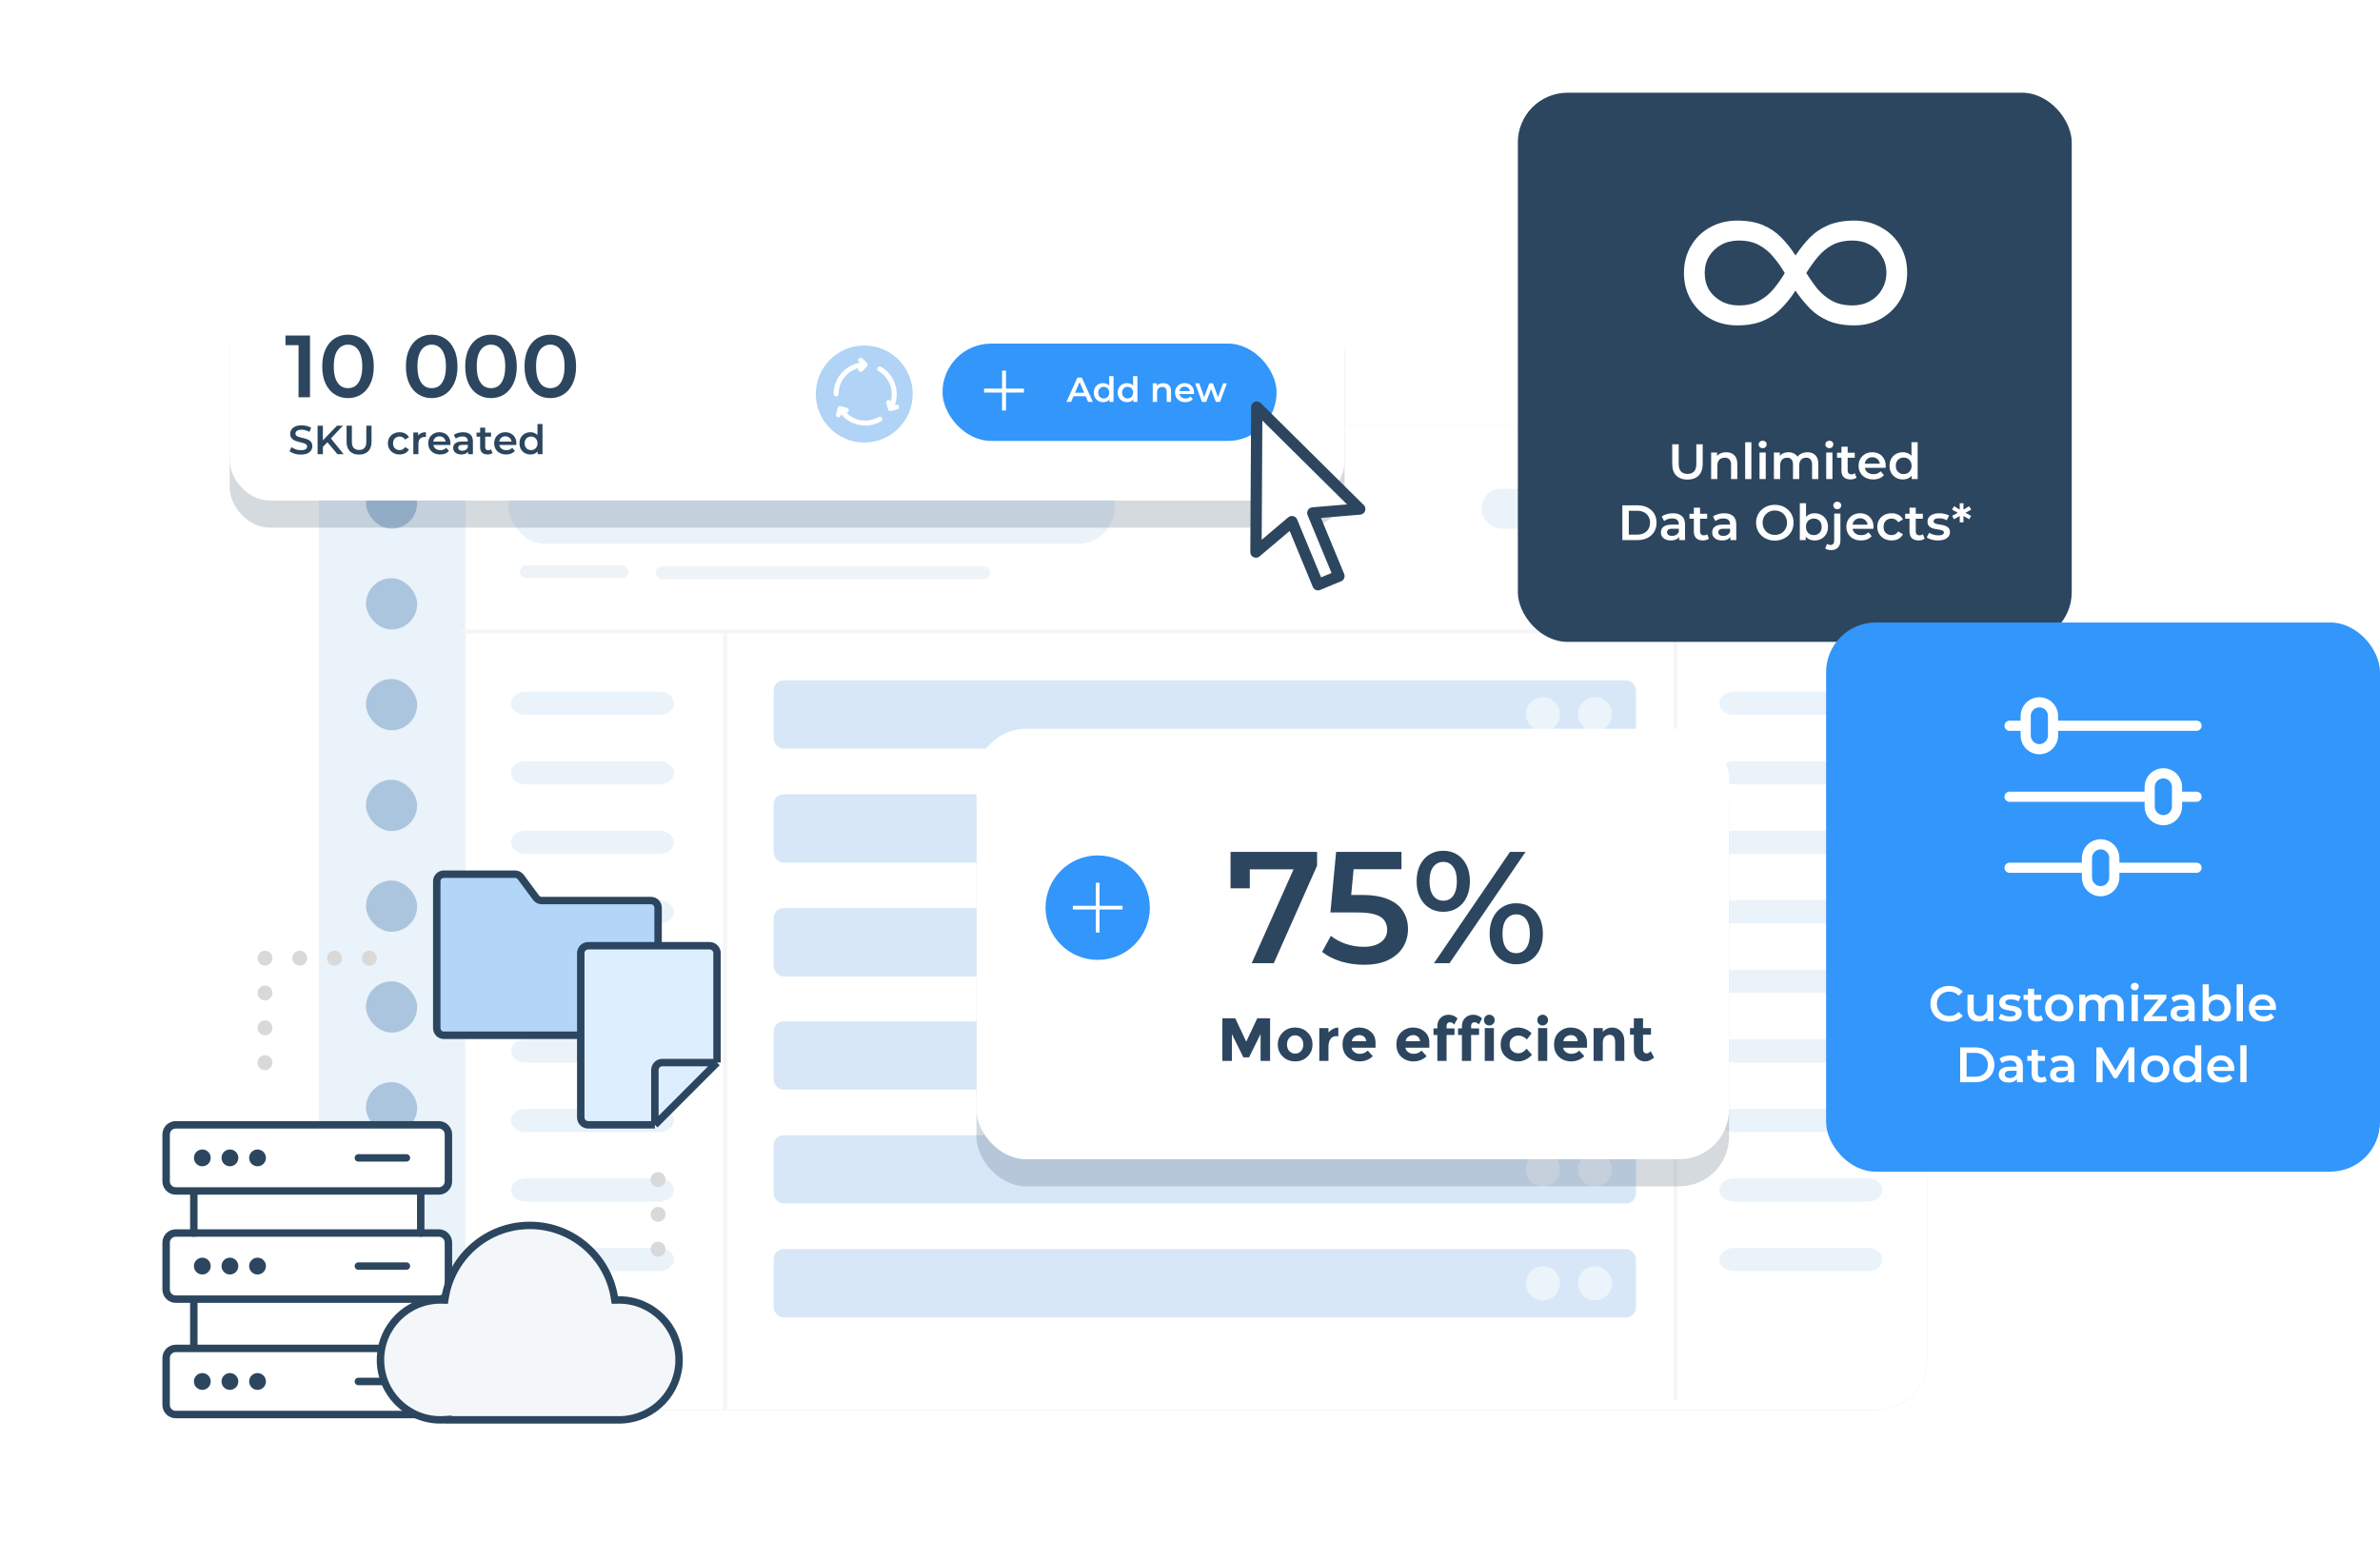 <svg xmlns="http://www.w3.org/2000/svg" width="702" height="460" viewBox="0 0 702 460" fill="none"><g clip-path="url(#clip0_14724_7014)"><g opacity="0.2" filter="url(#filter0_f_14724_7014)"><rect x="94.236" y="125.266" width="474.152" height="290.701" rx="14.659" fill="#2D465F"></rect></g><rect x="94.236" y="125.266" width="474.152" height="290.701" rx="14.659" fill="white"></rect><path opacity="0.5" d="M137.277 124.592H108.896C100.8 124.592 94.236 131.155 94.236 139.251V400.634C94.236 408.73 100.8 415.293 108.896 415.293H137.277V124.592Z" fill="#D7E7F7"></path><rect opacity="0.5" x="149.974" y="138.965" width="178.805" height="21.421" rx="10.71" fill="#D7E7F7"></rect><rect opacity="0.2" x="153.329" y="166.787" width="32.023" height="3.78" rx="1.89" fill="#ACC5DE"></rect><rect opacity="0.2" x="193.38" y="167.105" width="98.702" height="3.78" rx="1.89" fill="#ACC5DE"></rect><rect opacity="0.5" x="500.392" y="144.217" width="57.187" height="11.761" rx="5.88" fill="#D7E7F7"></rect><rect opacity="0.5" x="436.973" y="144.217" width="57.187" height="11.761" rx="5.88" fill="#D7E7F7"></rect><path opacity="0.5" d="M150.749 310.05C150.749 308.161 152.667 306.631 155.034 306.631H194.487C196.853 306.631 198.771 308.161 198.771 310.05C198.771 311.938 196.853 313.468 194.487 313.468H155.034C152.667 313.468 150.749 311.938 150.749 310.05Z" fill="#D7E7F7"></path><path opacity="0.5" d="M150.749 207.487C150.749 205.599 152.667 204.068 155.034 204.068H194.487C196.853 204.068 198.771 205.599 198.771 207.487C198.771 209.375 196.853 210.906 194.487 210.906H155.034C152.667 210.906 150.749 209.375 150.749 207.487Z" fill="#D7E7F7"></path><path opacity="0.5" d="M150.749 330.559C150.749 328.671 152.667 327.141 155.034 327.141H194.487C196.853 327.141 198.771 328.671 198.771 330.559C198.771 332.447 196.853 333.978 194.487 333.978H155.034C152.667 333.978 150.749 332.447 150.749 330.559Z" fill="#D7E7F7"></path><path opacity="0.5" d="M150.749 227.997C150.749 226.109 152.667 224.578 155.034 224.578H194.487C196.853 224.578 198.771 226.109 198.771 227.997C198.771 229.885 196.853 231.416 194.487 231.416H155.034C152.667 231.416 150.749 229.885 150.749 227.997Z" fill="#D7E7F7"></path><path opacity="0.5" d="M150.749 351.073C150.749 349.185 152.667 347.654 155.034 347.654H194.487C196.853 347.654 198.771 349.185 198.771 351.073C198.771 352.961 196.853 354.492 194.487 354.492H155.034C152.667 354.492 150.749 352.961 150.749 351.073Z" fill="#D7E7F7"></path><path opacity="0.5" d="M150.749 248.511C150.749 246.622 152.667 245.092 155.034 245.092H194.487C196.853 245.092 198.771 246.622 198.771 248.511C198.771 250.399 196.853 251.929 194.487 251.929H155.034C152.667 251.929 150.749 250.399 150.749 248.511Z" fill="#D7E7F7"></path><path opacity="0.5" d="M150.749 371.589C150.749 369.701 152.667 368.17 155.034 368.17H194.487C196.853 368.17 198.771 369.701 198.771 371.589C198.771 373.477 196.853 375.007 194.487 375.007H155.034C152.667 375.007 150.749 373.477 150.749 371.589Z" fill="#D7E7F7"></path><path opacity="0.5" d="M150.749 269.026C150.749 267.138 152.667 265.607 155.034 265.607H194.487C196.853 265.607 198.771 267.138 198.771 269.026C198.771 270.914 196.853 272.445 194.487 272.445H155.034C152.667 272.445 150.749 270.914 150.749 269.026Z" fill="#D7E7F7"></path><path opacity="0.5" d="M150.749 392.1C150.749 390.212 152.667 388.682 155.034 388.682H194.487C196.853 388.682 198.771 390.212 198.771 392.1C198.771 393.989 196.853 395.519 194.487 395.519H155.034C152.667 395.519 150.749 393.989 150.749 392.1Z" fill="#D7E7F7"></path><path opacity="0.5" d="M150.749 289.538C150.749 287.65 152.667 286.119 155.034 286.119H194.487C196.853 286.119 198.771 287.65 198.771 289.538C198.771 291.426 196.853 292.957 194.487 292.957H155.034C152.667 292.957 150.749 291.426 150.749 289.538Z" fill="#D7E7F7"></path><path opacity="0.5" d="M507.17 310.05C507.17 308.161 509.088 306.631 511.455 306.631H550.907C553.274 306.631 555.192 308.161 555.192 310.05C555.192 311.938 553.274 313.468 550.907 313.468H511.455C509.088 313.468 507.17 311.938 507.17 310.05Z" fill="#D7E7F7"></path><path opacity="0.5" d="M507.17 207.487C507.17 205.599 509.088 204.068 511.455 204.068H550.907C553.274 204.068 555.192 205.599 555.192 207.487C555.192 209.375 553.274 210.906 550.907 210.906H511.455C509.088 210.906 507.17 209.375 507.17 207.487Z" fill="#D7E7F7"></path><path opacity="0.5" d="M507.17 330.559C507.17 328.671 509.088 327.141 511.455 327.141H550.907C553.274 327.141 555.192 328.671 555.192 330.559C555.192 332.447 553.274 333.978 550.907 333.978H511.455C509.088 333.978 507.17 332.447 507.17 330.559Z" fill="#D7E7F7"></path><path opacity="0.5" d="M507.17 227.997C507.17 226.109 509.088 224.578 511.455 224.578H550.907C553.274 224.578 555.192 226.109 555.192 227.997C555.192 229.885 553.274 231.416 550.907 231.416H511.455C509.088 231.416 507.17 229.885 507.17 227.997Z" fill="#D7E7F7"></path><path opacity="0.5" d="M507.17 351.073C507.17 349.185 509.088 347.654 511.455 347.654H550.907C553.274 347.654 555.192 349.185 555.192 351.073C555.192 352.961 553.274 354.492 550.907 354.492H511.455C509.088 354.492 507.17 352.961 507.17 351.073Z" fill="#D7E7F7"></path><path opacity="0.5" d="M507.17 248.511C507.17 246.622 509.088 245.092 511.455 245.092H550.907C553.274 245.092 555.192 246.622 555.192 248.511C555.192 250.399 553.274 251.929 550.907 251.929H511.455C509.088 251.929 507.17 250.399 507.17 248.511Z" fill="#D7E7F7"></path><path opacity="0.5" d="M507.17 371.589C507.17 369.701 509.088 368.17 511.455 368.17H550.907C553.274 368.17 555.192 369.701 555.192 371.589C555.192 373.477 553.274 375.007 550.907 375.007H511.455C509.088 375.007 507.17 373.477 507.17 371.589Z" fill="#D7E7F7"></path><path opacity="0.5" d="M507.17 269.026C507.17 267.138 509.088 265.607 511.455 265.607H550.907C553.274 265.607 555.192 267.138 555.192 269.026C555.192 270.914 553.274 272.445 550.907 272.445H511.455C509.088 272.445 507.17 270.914 507.17 269.026Z" fill="#D7E7F7"></path><path opacity="0.5" d="M507.17 289.538C507.17 287.65 509.088 286.119 511.455 286.119H550.907C553.274 286.119 555.192 287.65 555.192 289.538C555.192 291.426 553.274 292.957 550.907 292.957H511.455C509.088 292.957 507.17 291.426 507.17 289.538Z" fill="#D7E7F7"></path><path d="M213.867 415.967L213.867 186.339" stroke="#F5F5F5" stroke-width="1.099"></path><path d="M135.869 186.34H565.719" stroke="#F5F5F5" stroke-width="1.099"></path><path d="M494.159 413.156L494.159 186.341" stroke="#F5F5F5" stroke-width="1.099"></path><rect x="228.198" y="200.717" width="254.345" height="20.161" rx="2.932" fill="#D7E7F7"></rect><rect x="228.198" y="301.316" width="254.345" height="20.161" rx="2.932" fill="#D7E7F7"></rect><rect x="228.198" y="234.318" width="254.345" height="20.161" rx="2.932" fill="#D7E7F7"></rect><rect x="228.198" y="334.916" width="254.345" height="20.161" rx="2.932" fill="#D7E7F7"></rect><rect x="228.198" y="267.918" width="254.345" height="20.161" rx="2.932" fill="#D7E7F7"></rect><rect x="228.198" y="368.52" width="254.345" height="20.161" rx="2.932" fill="#D7E7F7"></rect><rect x="107.946" y="140.855" width="15.097" height="15.121" rx="7.549" fill="#ACC5DE"></rect><rect x="107.946" y="170.588" width="15.097" height="15.121" rx="7.549" fill="#ACC5DE"></rect><rect x="107.946" y="200.32" width="15.097" height="15.121" rx="7.549" fill="#ACC5DE"></rect><rect x="107.946" y="230.055" width="15.097" height="15.121" rx="7.549" fill="#ACC5DE"></rect><rect x="107.946" y="259.787" width="15.097" height="15.121" rx="7.549" fill="#ACC5DE"></rect><rect x="107.946" y="289.521" width="15.097" height="15.121" rx="7.549" fill="#ACC5DE"></rect><rect x="107.946" y="319.252" width="15.097" height="15.121" rx="7.549" fill="#ACC5DE"></rect><g opacity="0.5"><path d="M460.148 210.712C460.148 213.496 457.895 215.752 455.115 215.752C452.336 215.752 450.083 213.496 450.083 210.712C450.083 207.928 452.336 205.672 455.115 205.672C457.895 205.672 460.148 207.928 460.148 210.712Z" fill="white"></path><path d="M475.483 210.712C475.483 213.496 473.23 215.752 470.451 215.752C467.671 215.752 465.418 213.496 465.418 210.712C465.418 207.928 467.671 205.672 470.451 205.672C473.23 205.672 475.483 207.928 475.483 210.712Z" fill="white"></path></g><g opacity="0.5"><path d="M460.148 244.4C460.148 247.183 457.895 249.44 455.115 249.44C452.336 249.44 450.083 247.183 450.083 244.4C450.083 241.616 452.336 239.359 455.115 239.359C457.895 239.359 460.148 241.616 460.148 244.4Z" fill="white"></path><path d="M475.483 244.4C475.483 247.183 473.23 249.44 470.451 249.44C467.671 249.44 465.418 247.183 465.418 244.4C465.418 241.616 467.671 239.359 470.451 239.359C473.23 239.359 475.483 241.616 475.483 244.4Z" fill="white"></path></g><g opacity="0.5"><path d="M460.148 277.999C460.148 280.783 457.895 283.039 455.115 283.039C452.336 283.039 450.083 280.783 450.083 277.999C450.083 275.216 452.336 272.959 455.115 272.959C457.895 272.959 460.148 275.216 460.148 277.999Z" fill="white"></path><path d="M475.483 277.999C475.483 280.783 473.23 283.039 470.451 283.039C467.671 283.039 465.418 280.783 465.418 277.999C465.418 275.216 467.671 272.959 470.451 272.959C473.23 272.959 475.483 275.216 475.483 277.999Z" fill="white"></path></g><g opacity="0.5"><path d="M460.148 311.396C460.148 314.179 457.895 316.436 455.115 316.436C452.336 316.436 450.083 314.179 450.083 311.396C450.083 308.612 452.336 306.355 455.115 306.355C457.895 306.355 460.148 308.612 460.148 311.396Z" fill="white"></path><path d="M475.483 311.396C475.483 314.179 473.23 316.436 470.451 316.436C467.671 316.436 465.418 314.179 465.418 311.396C465.418 308.612 467.671 306.355 470.451 306.355C473.23 306.355 475.483 308.612 475.483 311.396Z" fill="white"></path></g><g opacity="0.5"><path d="M460.148 344.997C460.148 347.781 457.895 350.037 455.115 350.037C452.336 350.037 450.083 347.781 450.083 344.997C450.083 342.214 452.336 339.957 455.115 339.957C457.895 339.957 460.148 342.214 460.148 344.997Z" fill="white"></path><path d="M475.483 344.997C475.483 347.781 473.23 350.037 470.451 350.037C467.671 350.037 465.418 347.781 465.418 344.997C465.418 342.214 467.671 339.957 470.451 339.957C473.23 339.957 475.483 342.214 475.483 344.997Z" fill="white"></path></g><g opacity="0.5"><path d="M460.148 378.597C460.148 381.38 457.895 383.637 455.115 383.637C452.336 383.637 450.083 381.38 450.083 378.597C450.083 375.813 452.336 373.557 455.115 373.557C457.895 373.557 460.148 375.813 460.148 378.597Z" fill="white"></path><path d="M475.483 378.597C475.483 381.38 473.23 383.637 470.451 383.637C467.671 383.637 465.418 381.38 465.418 378.597C465.418 375.813 467.671 373.557 470.451 373.557C473.23 373.557 475.483 375.813 475.483 378.597Z" fill="white"></path></g><g opacity="0.2" filter="url(#filter1_f_14724_7014)"><rect x="67.763" y="91.779" width="328.829" height="63.893" rx="11.751" fill="#2D465F"></rect></g><rect x="67.763" y="83.779" width="328.829" height="63.893" rx="11.751" fill="white"></rect><path d="M88.056 117.198V100.298L89.538 101.832H84.208V98.998H91.436V117.198H88.056Z" fill="#2D465F"></path><path d="M102.638 117.458C101.2 117.458 99.9 117.094 98.738 116.366C97.594 115.638 96.693 114.581 96.034 113.194C95.376 111.79 95.046 110.092 95.046 108.098C95.046 106.105 95.376 104.415 96.034 103.028C96.693 101.624 97.594 100.558 98.738 99.83C99.9 99.102 101.2 98.738 102.638 98.738C104.094 98.738 105.394 99.102 106.538 99.83C107.682 100.558 108.584 101.624 109.242 103.028C109.918 104.415 110.256 106.105 110.256 108.098C110.256 110.092 109.918 111.79 109.242 113.194C108.584 114.581 107.682 115.638 106.538 116.366C105.394 117.094 104.094 117.458 102.638 117.458ZM102.638 114.52C103.488 114.52 104.224 114.295 104.848 113.844C105.472 113.376 105.958 112.666 106.304 111.712C106.668 110.759 106.85 109.554 106.85 108.098C106.85 106.625 106.668 105.42 106.304 104.484C105.958 103.531 105.472 102.829 104.848 102.378C104.224 101.91 103.488 101.676 102.638 101.676C101.824 101.676 101.096 101.91 100.454 102.378C99.83 102.829 99.336 103.531 98.972 104.484C98.626 105.42 98.452 106.625 98.452 108.098C98.452 109.554 98.626 110.759 98.972 111.712C99.336 112.666 99.83 113.376 100.454 113.844C101.096 114.295 101.824 114.52 102.638 114.52Z" fill="#2D465F"></path><path d="M127.318 117.458C125.879 117.458 124.579 117.094 123.418 116.366C122.274 115.638 121.373 114.581 120.714 113.194C120.055 111.79 119.726 110.092 119.726 108.098C119.726 106.105 120.055 104.415 120.714 103.028C121.373 101.624 122.274 100.558 123.418 99.83C124.579 99.102 125.879 98.738 127.318 98.738C128.774 98.738 130.074 99.102 131.218 99.83C132.362 100.558 133.263 101.624 133.922 103.028C134.598 104.415 134.936 106.105 134.936 108.098C134.936 110.092 134.598 111.79 133.922 113.194C133.263 114.581 132.362 115.638 131.218 116.366C130.074 117.094 128.774 117.458 127.318 117.458ZM127.318 114.52C128.167 114.52 128.904 114.295 129.528 113.844C130.152 113.376 130.637 112.666 130.984 111.712C131.348 110.759 131.53 109.554 131.53 108.098C131.53 106.625 131.348 105.42 130.984 104.484C130.637 103.531 130.152 102.829 129.528 102.378C128.904 101.91 128.167 101.676 127.318 101.676C126.503 101.676 125.775 101.91 125.134 102.378C124.51 102.829 124.016 103.531 123.652 104.484C123.305 105.42 123.132 106.625 123.132 108.098C123.132 109.554 123.305 110.759 123.652 111.712C124.016 112.666 124.51 113.376 125.134 113.844C125.775 114.295 126.503 114.52 127.318 114.52Z" fill="#2D465F"></path><path d="M144.812 117.458C143.374 117.458 142.074 117.094 140.912 116.366C139.768 115.638 138.867 114.581 138.208 113.194C137.55 111.79 137.22 110.092 137.22 108.098C137.22 106.105 137.55 104.415 138.208 103.028C138.867 101.624 139.768 100.558 140.912 99.83C142.074 99.102 143.374 98.738 144.812 98.738C146.268 98.738 147.568 99.102 148.712 99.83C149.856 100.558 150.758 101.624 151.416 103.028C152.092 104.415 152.43 106.105 152.43 108.098C152.43 110.092 152.092 111.79 151.416 113.194C150.758 114.581 149.856 115.638 148.712 116.366C147.568 117.094 146.268 117.458 144.812 117.458ZM144.812 114.52C145.662 114.52 146.398 114.295 147.022 113.844C147.646 113.376 148.132 112.666 148.478 111.712C148.842 110.759 149.024 109.554 149.024 108.098C149.024 106.625 148.842 105.42 148.478 104.484C148.132 103.531 147.646 102.829 147.022 102.378C146.398 101.91 145.662 101.676 144.812 101.676C143.998 101.676 143.27 101.91 142.628 102.378C142.004 102.829 141.51 103.531 141.146 104.484C140.8 105.42 140.626 106.625 140.626 108.098C140.626 109.554 140.8 110.759 141.146 111.712C141.51 112.666 142.004 113.376 142.628 113.844C143.27 114.295 143.998 114.52 144.812 114.52Z" fill="#2D465F"></path><path d="M162.306 117.458C160.868 117.458 159.568 117.094 158.406 116.366C157.262 115.638 156.361 114.581 155.702 113.194C155.044 111.79 154.714 110.092 154.714 108.098C154.714 106.105 155.044 104.415 155.702 103.028C156.361 101.624 157.262 100.558 158.406 99.83C159.568 99.102 160.868 98.738 162.306 98.738C163.762 98.738 165.062 99.102 166.206 99.83C167.35 100.558 168.252 101.624 168.91 103.028C169.586 104.415 169.924 106.105 169.924 108.098C169.924 110.092 169.586 111.79 168.91 113.194C168.252 114.581 167.35 115.638 166.206 116.366C165.062 117.094 163.762 117.458 162.306 117.458ZM162.306 114.52C163.156 114.52 163.892 114.295 164.516 113.844C165.14 113.376 165.626 112.666 165.972 111.712C166.336 110.759 166.518 109.554 166.518 108.098C166.518 106.625 166.336 105.42 165.972 104.484C165.626 103.531 165.14 102.829 164.516 102.378C163.892 101.91 163.156 101.676 162.306 101.676C161.492 101.676 160.764 101.91 160.122 102.378C159.498 102.829 159.004 103.531 158.64 104.484C158.294 105.42 158.12 106.625 158.12 108.098C158.12 109.554 158.294 110.759 158.64 111.712C159.004 112.666 159.498 113.376 160.122 113.844C160.764 114.295 161.492 114.52 162.306 114.52Z" fill="#2D465F"></path><path d="M88.732 134.12C88.076 134.12 87.448 134.028 86.848 133.844C86.248 133.652 85.772 133.408 85.42 133.112L85.96 131.9C86.296 132.164 86.712 132.384 87.208 132.56C87.704 132.736 88.212 132.824 88.732 132.824C89.172 132.824 89.528 132.776 89.8 132.68C90.072 132.584 90.272 132.456 90.4 132.296C90.528 132.128 90.592 131.94 90.592 131.732C90.592 131.476 90.5 131.272 90.316 131.12C90.132 130.96 89.892 130.836 89.596 130.748C89.308 130.652 88.984 130.564 88.624 130.484C88.272 130.404 87.916 130.312 87.556 130.208C87.204 130.096 86.88 129.956 86.584 129.788C86.296 129.612 86.06 129.38 85.876 129.092C85.692 128.804 85.6 128.436 85.6 127.988C85.6 127.532 85.72 127.116 85.96 126.74C86.208 126.356 86.58 126.052 87.076 125.828C87.58 125.596 88.216 125.48 88.984 125.48C89.488 125.48 89.988 125.544 90.484 125.672C90.98 125.8 91.412 125.984 91.78 126.224L91.288 127.436C90.912 127.212 90.524 127.048 90.124 126.944C89.724 126.832 89.34 126.776 88.972 126.776C88.54 126.776 88.188 126.828 87.916 126.932C87.652 127.036 87.456 127.172 87.328 127.34C87.208 127.508 87.148 127.7 87.148 127.916C87.148 128.172 87.236 128.38 87.412 128.54C87.596 128.692 87.832 128.812 88.12 128.9C88.416 128.988 88.744 129.076 89.104 129.164C89.464 129.244 89.82 129.336 90.172 129.44C90.532 129.544 90.856 129.68 91.144 129.848C91.44 130.016 91.676 130.244 91.852 130.532C92.036 130.82 92.128 131.184 92.128 131.624C92.128 132.072 92.004 132.488 91.756 132.872C91.516 133.248 91.144 133.552 90.64 133.784C90.136 134.008 89.5 134.12 88.732 134.12Z" fill="#2D465F"></path><path d="M95.067 132.02L94.983 130.172L99.387 125.6H101.139L97.479 129.488L96.615 130.436L95.067 132.02ZM93.675 134V125.6H95.235V134H93.675ZM99.531 134L96.315 130.172L97.347 129.032L101.355 134H99.531Z" fill="#2D465F"></path><path d="M105.912 134.12C104.76 134.12 103.856 133.796 103.2 133.148C102.552 132.5 102.228 131.564 102.228 130.34V125.6H103.788V130.28C103.788 131.144 103.972 131.772 104.34 132.164C104.716 132.556 105.244 132.752 105.924 132.752C106.604 132.752 107.128 132.556 107.496 132.164C107.864 131.772 108.048 131.144 108.048 130.28V125.6H109.584V130.34C109.584 131.564 109.256 132.5 108.6 133.148C107.952 133.796 107.056 134.12 105.912 134.12Z" fill="#2D465F"></path><path d="M117.881 134.084C117.209 134.084 116.609 133.944 116.081 133.664C115.561 133.376 115.153 132.984 114.857 132.488C114.561 131.992 114.413 131.428 114.413 130.796C114.413 130.156 114.561 129.592 114.857 129.104C115.153 128.608 115.561 128.22 116.081 127.94C116.609 127.66 117.209 127.52 117.881 127.52C118.505 127.52 119.053 127.648 119.525 127.904C120.005 128.152 120.369 128.52 120.617 129.008L119.465 129.68C119.273 129.376 119.037 129.152 118.757 129.008C118.485 128.864 118.189 128.792 117.869 128.792C117.501 128.792 117.169 128.872 116.873 129.032C116.577 129.192 116.345 129.424 116.177 129.728C116.009 130.024 115.925 130.38 115.925 130.796C115.925 131.212 116.009 131.572 116.177 131.876C116.345 132.172 116.577 132.4 116.873 132.56C117.169 132.72 117.501 132.8 117.869 132.8C118.189 132.8 118.485 132.728 118.757 132.584C119.037 132.44 119.273 132.216 119.465 131.912L120.617 132.584C120.369 133.064 120.005 133.436 119.525 133.7C119.053 133.956 118.505 134.084 117.881 134.084Z" fill="#2D465F"></path><path d="M121.914 134V127.592H123.342V129.356L123.174 128.84C123.366 128.408 123.666 128.08 124.074 127.856C124.49 127.632 125.006 127.52 125.622 127.52V128.948C125.558 128.932 125.498 128.924 125.442 128.924C125.386 128.916 125.33 128.912 125.274 128.912C124.706 128.912 124.254 129.08 123.918 129.416C123.582 129.744 123.414 130.236 123.414 130.892V134H121.914Z" fill="#2D465F"></path><path d="M129.847 134.084C129.135 134.084 128.511 133.944 127.975 133.664C127.447 133.376 127.035 132.984 126.739 132.488C126.451 131.992 126.307 131.428 126.307 130.796C126.307 130.156 126.447 129.592 126.727 129.104C127.015 128.608 127.407 128.22 127.903 127.94C128.407 127.66 128.979 127.52 129.619 127.52C130.243 127.52 130.799 127.656 131.287 127.928C131.775 128.2 132.159 128.584 132.439 129.08C132.719 129.576 132.859 130.16 132.859 130.832C132.859 130.896 132.855 130.968 132.847 131.048C132.847 131.128 132.843 131.204 132.835 131.276H127.495V130.28H132.043L131.455 130.592C131.463 130.224 131.387 129.9 131.227 129.62C131.067 129.34 130.847 129.12 130.567 128.96C130.295 128.8 129.979 128.72 129.619 128.72C129.251 128.72 128.927 128.8 128.647 128.96C128.375 129.12 128.159 129.344 127.999 129.632C127.847 129.912 127.771 130.244 127.771 130.628V130.868C127.771 131.252 127.859 131.592 128.035 131.888C128.211 132.184 128.459 132.412 128.779 132.572C129.099 132.732 129.467 132.812 129.883 132.812C130.243 132.812 130.567 132.756 130.855 132.644C131.143 132.532 131.399 132.356 131.623 132.116L132.427 133.04C132.139 133.376 131.775 133.636 131.335 133.82C130.903 133.996 130.407 134.084 129.847 134.084Z" fill="#2D465F"></path><path d="M138.073 134V132.704L137.989 132.428V130.16C137.989 129.72 137.857 129.38 137.593 129.14C137.329 128.892 136.929 128.768 136.393 128.768C136.033 128.768 135.677 128.824 135.325 128.936C134.981 129.048 134.689 129.204 134.449 129.404L133.861 128.312C134.205 128.048 134.613 127.852 135.085 127.724C135.565 127.588 136.061 127.52 136.573 127.52C137.501 127.52 138.217 127.744 138.721 128.192C139.233 128.632 139.489 129.316 139.489 130.244V134H138.073ZM136.057 134.084C135.577 134.084 135.157 134.004 134.797 133.844C134.437 133.676 134.157 133.448 133.957 133.16C133.765 132.864 133.669 132.532 133.669 132.164C133.669 131.804 133.753 131.48 133.921 131.192C134.097 130.904 134.381 130.676 134.773 130.508C135.165 130.34 135.685 130.256 136.333 130.256H138.193V131.252H136.441C135.929 131.252 135.585 131.336 135.409 131.504C135.233 131.664 135.145 131.864 135.145 132.104C135.145 132.376 135.253 132.592 135.469 132.752C135.685 132.912 135.985 132.992 136.369 132.992C136.737 132.992 137.065 132.908 137.353 132.74C137.649 132.572 137.861 132.324 137.989 131.996L138.241 132.896C138.097 133.272 137.837 133.564 137.461 133.772C137.093 133.98 136.625 134.084 136.057 134.084Z" fill="#2D465F"></path><path d="M143.826 134.084C143.122 134.084 142.578 133.904 142.194 133.544C141.81 133.176 141.618 132.636 141.618 131.924V126.176H143.118V131.888C143.118 132.192 143.194 132.428 143.346 132.596C143.506 132.764 143.726 132.848 144.006 132.848C144.342 132.848 144.622 132.76 144.846 132.584L145.266 133.652C145.09 133.796 144.874 133.904 144.618 133.976C144.362 134.048 144.098 134.084 143.826 134.084ZM140.562 128.84V127.64H144.834V128.84H140.562Z" fill="#2D465F"></path><path d="M149.301 134.084C148.589 134.084 147.965 133.944 147.429 133.664C146.901 133.376 146.489 132.984 146.193 132.488C145.905 131.992 145.761 131.428 145.761 130.796C145.761 130.156 145.901 129.592 146.181 129.104C146.469 128.608 146.861 128.22 147.357 127.94C147.861 127.66 148.433 127.52 149.073 127.52C149.697 127.52 150.253 127.656 150.741 127.928C151.229 128.2 151.613 128.584 151.893 129.08C152.173 129.576 152.313 130.16 152.313 130.832C152.313 130.896 152.309 130.968 152.301 131.048C152.301 131.128 152.297 131.204 152.289 131.276H146.949V130.28H151.497L150.909 130.592C150.917 130.224 150.841 129.9 150.681 129.62C150.521 129.34 150.301 129.12 150.021 128.96C149.749 128.8 149.433 128.72 149.073 128.72C148.705 128.72 148.381 128.8 148.101 128.96C147.829 129.12 147.613 129.344 147.453 129.632C147.301 129.912 147.225 130.244 147.225 130.628V130.868C147.225 131.252 147.313 131.592 147.489 131.888C147.665 132.184 147.913 132.412 148.233 132.572C148.553 132.732 148.921 132.812 149.337 132.812C149.697 132.812 150.021 132.756 150.309 132.644C150.597 132.532 150.853 132.356 151.077 132.116L151.881 133.04C151.593 133.376 151.229 133.636 150.789 133.82C150.357 133.996 149.861 134.084 149.301 134.084Z" fill="#2D465F"></path><path d="M156.465 134.084C155.849 134.084 155.293 133.948 154.797 133.676C154.309 133.396 153.925 133.012 153.645 132.524C153.365 132.036 153.225 131.46 153.225 130.796C153.225 130.132 153.365 129.556 153.645 129.068C153.925 128.58 154.309 128.2 154.797 127.928C155.293 127.656 155.849 127.52 156.465 127.52C157.001 127.52 157.481 127.64 157.905 127.88C158.329 128.112 158.665 128.468 158.913 128.948C159.161 129.428 159.285 130.044 159.285 130.796C159.285 131.54 159.165 132.156 158.925 132.644C158.685 133.124 158.353 133.484 157.929 133.724C157.505 133.964 157.017 134.084 156.465 134.084ZM156.645 132.8C157.005 132.8 157.325 132.72 157.605 132.56C157.893 132.4 158.121 132.168 158.289 131.864C158.465 131.56 158.553 131.204 158.553 130.796C158.553 130.38 158.465 130.024 158.289 129.728C158.121 129.424 157.893 129.192 157.605 129.032C157.325 128.872 157.005 128.792 156.645 128.792C156.285 128.792 155.961 128.872 155.673 129.032C155.393 129.192 155.165 129.424 154.989 129.728C154.821 130.024 154.737 130.38 154.737 130.796C154.737 131.204 154.821 131.56 154.989 131.864C155.165 132.168 155.393 132.4 155.673 132.56C155.961 132.72 156.285 132.8 156.645 132.8ZM158.589 134V132.488L158.649 130.784L158.529 129.08V125.096H160.017V134H158.589Z" fill="#2D465F"></path><rect x="278.003" y="101.371" width="98.537" height="28.71" rx="14.355" fill="#3296FA"></rect><path d="M314.557 118.577L317.789 111.394H319.102L322.345 118.577H320.95L318.169 112.102H318.702L315.932 118.577H314.557ZM316.045 116.915L316.404 115.868H320.283L320.642 116.915H316.045Z" fill="white"></path><path d="M325.404 118.649C324.878 118.649 324.402 118.532 323.978 118.3C323.561 118.06 323.232 117.732 322.993 117.315C322.754 116.897 322.634 116.405 322.634 115.837C322.634 115.269 322.754 114.777 322.993 114.359C323.232 113.942 323.561 113.617 323.978 113.385C324.402 113.152 324.878 113.036 325.404 113.036C325.863 113.036 326.273 113.138 326.636 113.344C326.998 113.542 327.286 113.846 327.498 114.257C327.71 114.667 327.816 115.194 327.816 115.837C327.816 116.473 327.713 117 327.508 117.417C327.303 117.828 327.019 118.136 326.656 118.341C326.294 118.546 325.877 118.649 325.404 118.649ZM325.558 117.551C325.866 117.551 326.14 117.482 326.379 117.346C326.626 117.209 326.821 117.01 326.964 116.75C327.115 116.49 327.19 116.186 327.19 115.837C327.19 115.481 327.115 115.177 326.964 114.924C326.821 114.664 326.626 114.465 326.379 114.329C326.14 114.192 325.866 114.123 325.558 114.123C325.251 114.123 324.974 114.192 324.727 114.329C324.488 114.465 324.293 114.664 324.142 114.924C323.999 115.177 323.927 115.481 323.927 115.837C323.927 116.186 323.999 116.49 324.142 116.75C324.293 117.01 324.488 117.209 324.727 117.346C324.974 117.482 325.251 117.551 325.558 117.551ZM327.221 118.577V117.284L327.272 115.827L327.169 114.37V110.963H328.442V118.577H327.221Z" fill="white"></path><path d="M332.449 118.649C331.922 118.649 331.447 118.532 331.023 118.3C330.606 118.06 330.277 117.732 330.038 117.315C329.798 116.897 329.679 116.405 329.679 115.837C329.679 115.269 329.798 114.777 330.038 114.359C330.277 113.942 330.606 113.617 331.023 113.385C331.447 113.152 331.922 113.036 332.449 113.036C332.908 113.036 333.318 113.138 333.681 113.344C334.043 113.542 334.331 113.846 334.543 114.257C334.755 114.667 334.861 115.194 334.861 115.837C334.861 116.473 334.758 117 334.553 117.417C334.348 117.828 334.064 118.136 333.701 118.341C333.339 118.546 332.921 118.649 332.449 118.649ZM332.603 117.551C332.911 117.551 333.185 117.482 333.424 117.346C333.67 117.209 333.865 117.01 334.009 116.75C334.16 116.49 334.235 116.186 334.235 115.837C334.235 115.481 334.16 115.177 334.009 114.924C333.865 114.664 333.67 114.465 333.424 114.329C333.185 114.192 332.911 114.123 332.603 114.123C332.295 114.123 332.018 114.192 331.772 114.329C331.533 114.465 331.338 114.664 331.187 114.924C331.043 115.177 330.972 115.481 330.972 115.837C330.972 116.186 331.043 116.49 331.187 116.75C331.338 117.01 331.533 117.209 331.772 117.346C332.018 117.482 332.295 117.551 332.603 117.551ZM334.266 118.577V117.284L334.317 115.827L334.214 114.37V110.963H335.487V118.577H334.266Z" fill="white"></path><path d="M343.12 113.036C343.558 113.036 343.948 113.121 344.29 113.292C344.639 113.463 344.912 113.727 345.111 114.082C345.309 114.431 345.408 114.883 345.408 115.437V118.577H344.126V115.601C344.126 115.115 344.009 114.753 343.777 114.513C343.551 114.274 343.233 114.154 342.823 114.154C342.522 114.154 342.255 114.216 342.022 114.339C341.79 114.462 341.608 114.647 341.478 114.893C341.355 115.132 341.294 115.437 341.294 115.806V118.577H340.011V113.097H341.232V114.575L341.016 114.123C341.208 113.775 341.485 113.508 341.848 113.323C342.217 113.131 342.641 113.036 343.12 113.036Z" fill="white"></path><path d="M349.621 118.649C349.012 118.649 348.479 118.529 348.02 118.29C347.569 118.043 347.217 117.708 346.964 117.284C346.717 116.86 346.594 116.378 346.594 115.837C346.594 115.29 346.714 114.808 346.953 114.39C347.2 113.966 347.535 113.634 347.959 113.395C348.39 113.155 348.879 113.036 349.426 113.036C349.96 113.036 350.435 113.152 350.853 113.385C351.27 113.617 351.598 113.946 351.838 114.37C352.077 114.794 352.197 115.293 352.197 115.868C352.197 115.923 352.193 115.984 352.187 116.053C352.187 116.121 352.183 116.186 352.176 116.248H347.61V115.396H351.499L350.996 115.663C351.003 115.348 350.938 115.071 350.801 114.831C350.664 114.592 350.476 114.404 350.237 114.267C350.004 114.13 349.734 114.062 349.426 114.062C349.112 114.062 348.835 114.13 348.595 114.267C348.362 114.404 348.178 114.595 348.041 114.842C347.911 115.081 347.846 115.365 347.846 115.693V115.899C347.846 116.227 347.921 116.518 348.072 116.771C348.222 117.024 348.434 117.219 348.708 117.356C348.982 117.493 349.296 117.561 349.652 117.561C349.96 117.561 350.237 117.513 350.483 117.417C350.729 117.322 350.948 117.171 351.14 116.966L351.827 117.756C351.581 118.043 351.27 118.266 350.894 118.423C350.524 118.574 350.1 118.649 349.621 118.649Z" fill="white"></path><path d="M354.54 118.577L352.528 113.097H353.739L355.463 117.93H354.889L356.695 113.097H357.772L359.527 117.93H358.962L360.738 113.097H361.877L359.855 118.577H358.624L357.023 114.298H357.403L355.771 118.577H354.54Z" fill="white"></path><path d="M296.146 109.348V121.112M290.273 115.23H302.019" stroke="white" stroke-width="1.175" stroke-linejoin="round"></path><path d="M370.456 162.871L370.699 120.108L401.062 150.174L387.223 151.336L394.924 169.954L388.761 172.511L381.061 153.892L370.456 162.871Z" fill="white" stroke="#2D465F" stroke-width="3.337" stroke-linejoin="round"></path><ellipse cx="254.924" cy="116.244" rx="14.286" ry="14.308" fill="#B0D3F6"></ellipse><path d="M246.62 116.213C246.62 111.463 250.464 107.613 255.206 107.613M255.206 107.613L253.853 106.258M255.206 107.613L253.853 108.969M259.521 123.664C255.414 126.039 250.163 124.63 247.792 120.517M247.792 120.517L247.297 122.368M247.792 120.517L249.641 121.013M259.478 108.834C263.585 111.209 264.992 116.469 262.621 120.582M262.621 120.582L264.469 120.086M262.621 120.582L262.125 118.73" stroke="white" stroke-width="1.466" stroke-linecap="round"></path><path d="M49 334L51 332H130L132 333V349L130 351.5H124V363.5H130L132 365.5V417.5H51L49 415.5V400L51.5 398H57.5V383.5H51L49 381V365.5L52 363.5H57V351.5H51L49 350V334Z" fill="white"></path><ellipse cx="59.673" cy="341.608" rx="2.479" ry="2.483" fill="#2D465F"></ellipse><ellipse cx="59.673" cy="407.576" rx="2.479" ry="2.483" fill="#2D465F"></ellipse><ellipse cx="59.673" cy="373.529" rx="2.479" ry="2.483" fill="#2D465F"></ellipse><ellipse cx="67.818" cy="341.608" rx="2.479" ry="2.483" fill="#2D465F"></ellipse><ellipse cx="67.818" cy="407.576" rx="2.479" ry="2.483" fill="#2D465F"></ellipse><ellipse cx="67.818" cy="373.529" rx="2.479" ry="2.483" fill="#2D465F"></ellipse><ellipse cx="75.962" cy="341.608" rx="2.479" ry="2.483" fill="#2D465F"></ellipse><ellipse cx="75.962" cy="407.576" rx="2.479" ry="2.483" fill="#2D465F"></ellipse><ellipse cx="75.962" cy="373.529" rx="2.479" ry="2.483" fill="#2D465F"></ellipse><path d="M105.707 341.611H119.872M57.169 352.073V363.777M124.096 352.073V363.777M51.833 351.364H129.433C130.997 351.364 132.266 350.093 132.266 348.526V334.695C132.266 333.128 130.997 331.857 129.433 331.857H51.833C50.268 331.857 49 333.128 49 334.695V348.526C49 350.093 50.268 351.364 51.833 351.364Z" stroke="#2D465F" stroke-width="2.199" stroke-linecap="round"></path><path d="M105.707 407.575H119.872M51.833 417.328H129.433C130.997 417.328 132.266 416.058 132.266 414.491V400.66C132.266 399.093 130.997 397.822 129.433 397.822H51.833C50.268 397.822 49 399.093 49 400.66V414.491C49 416.058 50.268 417.328 51.833 417.328Z" stroke="#2D465F" stroke-width="2.199" stroke-linecap="round"></path><path d="M105.707 373.528H119.872M57.169 383.991V396.695M124.096 383.991V395.695M51.833 383.282H129.433C130.997 383.282 132.266 382.011 132.266 380.444V366.613C132.266 365.046 130.997 363.775 129.433 363.775H51.833C50.268 363.775 49 365.046 49 366.613V380.444C49 382.011 50.268 383.282 51.833 383.282Z" stroke="#2D465F" stroke-width="2.199" stroke-linecap="round"></path><path d="M153.613 258.762C153.217 258.226 152.59 257.91 151.925 257.91H130.926C129.766 257.91 128.825 258.852 128.825 260.014V303.332C128.825 304.494 129.766 305.437 130.926 305.437H192.008C193.168 305.437 194.109 304.494 194.109 303.332V267.791C194.109 266.629 193.168 265.687 192.008 265.687H159.793C159.128 265.687 158.501 265.371 158.105 264.835L153.613 258.762Z" fill="#B2D5F8"></path><path d="M185.479 297.617H186.529M178.388 297.617H179.438M159.793 265.687H192.008C193.168 265.687 194.109 266.629 194.109 267.791V303.332C194.109 304.494 193.168 305.437 192.008 305.437H130.926C129.766 305.437 128.825 304.494 128.825 303.332V260.014C128.825 258.852 129.766 257.91 130.926 257.91H151.925C152.59 257.91 153.217 258.226 153.613 258.762L158.105 264.835C158.501 265.371 159.128 265.687 159.793 265.687Z" stroke="#2D465F" stroke-width="2.199" stroke-linecap="round"></path><path d="M209.3 279.018H173.497C172.283 279.018 171.299 280.003 171.299 281.219V329.657C171.299 330.873 172.283 331.858 173.497 331.858H192.248C192.832 331.858 193.391 331.626 193.804 331.213L210.855 314.135C211.267 313.723 211.498 313.164 211.498 312.582V281.219C211.498 280.003 210.514 279.018 209.3 279.018Z" fill="#DDEEFE"></path><path d="M193.16 331.858V315.693C193.16 314.477 194.144 313.492 195.357 313.492H211.498M193.16 331.858L211.498 313.492M193.16 331.858H173.497C172.283 331.858 171.299 330.873 171.299 329.657V281.219C171.299 280.003 172.283 279.018 173.497 279.018H209.3C210.514 279.018 211.498 280.003 211.498 281.219V313.492" stroke="#2D465F" stroke-width="2.199"></path><ellipse cx="78.16" cy="303.236" rx="2.198" ry="2.201" fill="#D9D9D9"></ellipse><ellipse cx="78.16" cy="313.51" rx="2.198" ry="2.201" fill="#D9D9D9"></ellipse><ellipse cx="194.109" cy="368.553" rx="2.198" ry="2.201" fill="#D9D9D9"></ellipse><ellipse cx="78.16" cy="292.961" rx="2.198" ry="2.201" fill="#D9D9D9"></ellipse><ellipse cx="194.109" cy="358.283" rx="2.198" ry="2.201" fill="#D9D9D9"></ellipse><ellipse cx="78.16" cy="282.69" rx="2.198" ry="2.201" fill="#D9D9D9"></ellipse><ellipse cx="194.109" cy="348.01" rx="2.198" ry="2.201" fill="#D9D9D9"></ellipse><ellipse cx="88.418" cy="282.69" rx="2.198" ry="2.201" fill="#D9D9D9"></ellipse><ellipse cx="98.673" cy="282.69" rx="2.198" ry="2.201" fill="#D9D9D9"></ellipse><ellipse cx="108.93" cy="282.69" rx="2.198" ry="2.201" fill="#D9D9D9"></ellipse><path d="M183.468 418.881L183.055 418.9H132.157V418.794L130.99 418.866C130.624 418.889 130.256 418.9 129.885 418.9C120.134 418.9 112.227 410.983 112.227 401.213C112.227 391.444 120.134 383.527 129.885 383.527C130.001 383.527 130.116 383.528 130.231 383.53L131.18 383.548L131.337 382.613C133.349 370.646 143.745 361.531 156.262 361.531C168.78 361.531 179.176 370.646 181.188 382.613L181.345 383.548L182.293 383.53C182.408 383.528 182.524 383.527 182.64 383.527C192.39 383.527 200.297 391.444 200.297 401.213C200.297 410.705 192.834 418.448 183.468 418.881Z" fill="#F3F7FA" stroke="#2D465F" stroke-width="2.199"></path><rect x="447.703" y="27.354" width="163.373" height="162.019" rx="14.659" fill="#2D465F"></rect><path d="M546.914 95.996C543.984 95.996 541.448 95.551 539.303 94.662C537.211 93.773 535.406 92.57 533.889 91.053C532.424 89.536 531.091 87.914 529.888 86.188C528.737 84.41 527.638 82.631 526.592 80.853C525.546 79.022 524.395 77.374 523.14 75.91C521.937 74.393 520.498 73.19 518.824 72.3C517.203 71.411 515.215 70.967 512.861 70.967C510.926 70.967 509.2 71.385 507.683 72.222C506.166 73.059 504.963 74.21 504.074 75.674C503.237 77.087 502.818 78.708 502.818 80.539C502.818 82.37 503.237 84.017 504.074 85.482C504.963 86.894 506.166 88.019 507.683 88.856C509.2 89.693 510.926 90.111 512.861 90.111C515.215 90.111 517.203 89.667 518.824 88.778C520.498 87.888 521.937 86.711 523.14 85.247C524.395 83.73 525.546 82.082 526.592 80.304C527.638 78.525 528.737 76.747 529.888 74.968C531.091 73.19 532.424 71.542 533.889 70.025C535.406 68.508 537.211 67.305 539.303 66.416C541.448 65.527 543.984 65.082 546.914 65.082C549.895 65.082 552.563 65.762 554.917 67.122C557.271 68.43 559.128 70.234 560.488 72.536C561.848 74.837 562.528 77.479 562.528 80.46C562.528 83.442 561.848 86.11 560.488 88.464C559.128 90.765 557.271 92.596 554.917 93.956C552.563 95.316 549.895 95.996 546.914 95.996ZM512.391 95.996C509.409 95.996 506.715 95.316 504.309 93.956C501.955 92.596 500.098 90.765 498.738 88.464C497.378 86.11 496.698 83.468 496.698 80.539C496.698 77.557 497.378 74.916 498.738 72.614C500.098 70.26 501.955 68.43 504.309 67.122C506.715 65.762 509.409 65.082 512.391 65.082C515.372 65.082 517.909 65.527 520.001 66.416C522.094 67.305 523.872 68.508 525.337 70.025C526.854 71.542 528.188 73.19 529.338 74.968C530.489 76.694 531.588 78.473 532.634 80.304C533.732 82.082 534.883 83.73 536.086 85.247C537.341 86.711 538.78 87.888 540.401 88.778C542.075 89.667 544.089 90.111 546.443 90.111C548.326 90.111 550.026 89.693 551.543 88.856C553.06 88.019 554.237 86.868 555.074 85.404C555.963 83.939 556.408 82.291 556.408 80.46C556.408 78.63 555.963 77.008 555.074 75.596C554.237 74.131 553.06 73.007 551.543 72.222C550.026 71.385 548.326 70.967 546.443 70.967C544.089 70.967 542.075 71.411 540.401 72.3C538.78 73.19 537.341 74.393 536.086 75.91C534.883 77.374 533.732 78.996 532.634 80.774C531.588 82.553 530.489 84.331 529.338 86.11C528.188 87.888 526.854 89.536 525.337 91.053C523.872 92.57 522.094 93.773 520.001 94.662C517.909 95.551 515.372 95.996 512.391 95.996Z" fill="white"></path><path d="M497.738 141.491C496.331 141.491 495.227 141.095 494.425 140.304C493.634 139.512 493.238 138.368 493.238 136.873V131.083H495.144V136.8C495.144 137.855 495.368 138.623 495.818 139.101C496.277 139.58 496.922 139.82 497.753 139.82C498.584 139.82 499.224 139.58 499.673 139.101C500.123 138.623 500.348 137.855 500.348 136.8V131.083H502.224V136.873C502.224 138.368 501.823 139.512 501.022 140.304C500.23 141.095 499.136 141.491 497.738 141.491Z" fill="white"></path><path d="M509.159 133.428C509.784 133.428 510.341 133.55 510.83 133.795C511.328 134.039 511.719 134.415 512.003 134.924C512.286 135.422 512.428 136.067 512.428 136.859V141.344H510.595V137.093C510.595 136.399 510.429 135.881 510.097 135.539C509.775 135.197 509.32 135.026 508.734 135.026C508.304 135.026 507.923 135.114 507.59 135.29C507.258 135.466 506.999 135.73 506.813 136.082C506.637 136.424 506.549 136.859 506.549 137.386V141.344H504.717V133.516H506.462V135.627L506.154 134.982C506.427 134.484 506.823 134.103 507.341 133.839C507.869 133.565 508.475 133.428 509.159 133.428Z" fill="white"></path><path d="M514.752 141.344V130.467H516.585V141.344H514.752Z" fill="white"></path><path d="M518.99 141.344V133.516H520.822V141.344H518.99ZM519.913 132.226C519.571 132.226 519.288 132.119 519.063 131.904C518.848 131.689 518.741 131.43 518.741 131.127C518.741 130.814 518.848 130.555 519.063 130.35C519.288 130.135 519.571 130.027 519.913 130.027C520.255 130.027 520.534 130.13 520.749 130.335C520.974 130.531 521.086 130.78 521.086 131.083C521.086 131.405 520.979 131.679 520.764 131.904C520.549 132.119 520.265 132.226 519.913 132.226Z" fill="white"></path><path d="M533.108 133.428C533.733 133.428 534.285 133.55 534.764 133.795C535.253 134.039 535.634 134.415 535.908 134.924C536.181 135.422 536.318 136.067 536.318 136.859V141.344H534.486V137.093C534.486 136.399 534.334 135.881 534.031 135.539C533.728 135.197 533.293 135.026 532.727 135.026C532.326 135.026 531.969 135.114 531.656 135.29C531.353 135.466 531.114 135.725 530.938 136.067C530.772 136.409 530.689 136.844 530.689 137.372V141.344H528.856V137.093C528.856 136.399 528.705 135.881 528.402 135.539C528.099 135.197 527.664 135.026 527.097 135.026C526.697 135.026 526.34 135.114 526.027 135.29C525.724 135.466 525.485 135.725 525.309 136.067C525.143 136.409 525.06 136.844 525.06 137.372V141.344H523.227V133.516H524.972V135.598L524.664 134.982C524.928 134.474 525.309 134.088 525.807 133.824C526.316 133.56 526.892 133.428 527.537 133.428C528.27 133.428 528.905 133.609 529.443 133.971C529.99 134.332 530.352 134.88 530.528 135.613L529.809 135.363C530.063 134.777 530.484 134.308 531.07 133.956C531.656 133.604 532.336 133.428 533.108 133.428Z" fill="white"></path><path d="M538.66 141.344V133.516H540.492V141.344H538.66ZM539.583 132.226C539.241 132.226 538.958 132.119 538.733 131.904C538.518 131.689 538.41 131.43 538.41 131.127C538.41 130.814 538.518 130.555 538.733 130.35C538.958 130.135 539.241 130.027 539.583 130.027C539.925 130.027 540.204 130.13 540.419 130.335C540.644 130.531 540.756 130.78 540.756 131.083C540.756 131.405 540.648 131.679 540.433 131.904C540.218 132.119 539.935 132.226 539.583 132.226Z" fill="white"></path><path d="M545.844 141.447C544.984 141.447 544.319 141.227 543.85 140.787C543.381 140.338 543.146 139.678 543.146 138.808V131.786H544.979V138.764C544.979 139.136 545.072 139.424 545.257 139.629C545.453 139.834 545.721 139.937 546.063 139.937C546.474 139.937 546.816 139.83 547.09 139.615L547.603 140.919C547.388 141.095 547.124 141.227 546.811 141.315C546.498 141.403 546.176 141.447 545.844 141.447ZM541.856 135.041V133.575H547.075V135.041H541.856Z" fill="white"></path><path d="M552.532 141.447C551.662 141.447 550.9 141.276 550.245 140.934C549.6 140.582 549.097 140.103 548.735 139.497C548.383 138.891 548.207 138.202 548.207 137.43C548.207 136.648 548.378 135.959 548.72 135.363C549.072 134.757 549.551 134.283 550.157 133.941C550.773 133.599 551.472 133.428 552.253 133.428C553.016 133.428 553.695 133.594 554.291 133.927C554.887 134.259 555.356 134.728 555.698 135.334C556.04 135.94 556.211 136.653 556.211 137.474C556.211 137.552 556.206 137.64 556.197 137.738C556.197 137.836 556.192 137.929 556.182 138.017H549.659V136.8H555.215L554.496 137.181C554.506 136.732 554.413 136.336 554.218 135.994C554.022 135.652 553.754 135.383 553.411 135.187C553.079 134.992 552.693 134.894 552.253 134.894C551.804 134.894 551.408 134.992 551.066 135.187C550.734 135.383 550.47 135.657 550.274 136.008C550.089 136.35 549.996 136.756 549.996 137.225V137.518C549.996 137.987 550.103 138.403 550.318 138.764C550.533 139.126 550.836 139.404 551.227 139.6C551.618 139.795 552.068 139.893 552.576 139.893C553.016 139.893 553.411 139.825 553.763 139.688C554.115 139.551 554.428 139.336 554.701 139.043L555.684 140.172C555.332 140.582 554.887 140.9 554.35 141.124C553.822 141.339 553.216 141.447 552.532 141.447Z" fill="white"></path><path d="M561.285 141.447C560.532 141.447 559.853 141.281 559.247 140.949C558.651 140.606 558.182 140.137 557.84 139.541C557.498 138.945 557.327 138.241 557.327 137.43C557.327 136.619 557.498 135.915 557.84 135.319C558.182 134.723 558.651 134.259 559.247 133.927C559.853 133.594 560.532 133.428 561.285 133.428C561.939 133.428 562.526 133.575 563.044 133.868C563.562 134.151 563.972 134.586 564.275 135.173C564.578 135.759 564.729 136.512 564.729 137.43C564.729 138.339 564.583 139.092 564.29 139.688C563.996 140.274 563.591 140.714 563.073 141.007C562.555 141.3 561.959 141.447 561.285 141.447ZM561.504 139.878C561.944 139.878 562.335 139.781 562.677 139.585C563.029 139.39 563.308 139.106 563.513 138.735C563.728 138.364 563.835 137.929 563.835 137.43C563.835 136.922 563.728 136.487 563.513 136.126C563.308 135.754 563.029 135.471 562.677 135.275C562.335 135.08 561.944 134.982 561.504 134.982C561.065 134.982 560.669 135.08 560.317 135.275C559.975 135.471 559.696 135.754 559.481 136.126C559.276 136.487 559.174 136.922 559.174 137.43C559.174 137.929 559.276 138.364 559.481 138.735C559.696 139.106 559.975 139.39 560.317 139.585C560.669 139.781 561.065 139.878 561.504 139.878ZM563.879 141.344V139.497L563.953 137.416L563.806 135.334V130.467H565.624V141.344H563.879Z" fill="white"></path><path d="M478.523 159.344V149.083H483.009C484.123 149.083 485.101 149.298 485.941 149.728C486.782 150.158 487.436 150.754 487.905 151.516C488.374 152.279 488.609 153.178 488.609 154.214C488.609 155.24 488.374 156.139 487.905 156.911C487.436 157.673 486.782 158.269 485.941 158.699C485.101 159.129 484.123 159.344 483.009 159.344H478.523ZM480.429 157.732H482.921C483.693 157.732 484.358 157.585 484.915 157.292C485.482 156.999 485.917 156.588 486.22 156.061C486.532 155.533 486.689 154.917 486.689 154.214C486.689 153.5 486.532 152.884 486.22 152.366C485.917 151.839 485.482 151.428 484.915 151.135C484.358 150.842 483.693 150.695 482.921 150.695H480.429V157.732Z" fill="white"></path><path d="M495.282 159.344V157.761L495.179 157.424V154.653C495.179 154.116 495.018 153.7 494.695 153.407C494.373 153.104 493.884 152.953 493.229 152.953C492.789 152.953 492.355 153.021 491.925 153.158C491.504 153.295 491.148 153.485 490.854 153.73L490.136 152.396C490.556 152.073 491.055 151.834 491.631 151.678C492.218 151.511 492.824 151.428 493.449 151.428C494.583 151.428 495.457 151.702 496.073 152.249C496.699 152.787 497.011 153.622 497.011 154.756V159.344H495.282ZM492.819 159.447C492.232 159.447 491.719 159.349 491.28 159.154C490.84 158.949 490.498 158.67 490.253 158.318C490.019 157.957 489.902 157.551 489.902 157.101C489.902 156.662 490.004 156.266 490.209 155.914C490.424 155.562 490.771 155.284 491.25 155.078C491.729 154.873 492.364 154.771 493.156 154.771H495.428V155.987H493.288C492.662 155.987 492.242 156.09 492.027 156.295C491.812 156.491 491.705 156.735 491.705 157.028C491.705 157.36 491.837 157.624 492.1 157.82C492.364 158.015 492.731 158.113 493.2 158.113C493.649 158.113 494.05 158.01 494.402 157.805C494.764 157.6 495.023 157.297 495.179 156.896L495.487 157.996C495.311 158.455 494.993 158.812 494.534 159.066C494.084 159.32 493.513 159.447 492.819 159.447Z" fill="white"></path><path d="M502.31 159.447C501.449 159.447 500.785 159.227 500.316 158.787C499.847 158.338 499.612 157.678 499.612 156.808V149.786H501.445V156.764C501.445 157.136 501.537 157.424 501.723 157.629C501.919 157.834 502.187 157.937 502.529 157.937C502.94 157.937 503.282 157.83 503.556 157.615L504.069 158.919C503.854 159.095 503.59 159.227 503.277 159.315C502.964 159.403 502.642 159.447 502.31 159.447ZM498.322 153.041V151.575H503.541V153.041H498.322Z" fill="white"></path><path d="M510.399 159.344V157.761L510.296 157.424V154.653C510.296 154.116 510.135 153.7 509.813 153.407C509.49 153.104 509.001 152.953 508.347 152.953C507.907 152.953 507.472 153.021 507.042 153.158C506.622 153.295 506.265 153.485 505.972 153.73L505.254 152.396C505.674 152.073 506.172 151.834 506.749 151.678C507.335 151.511 507.941 151.428 508.567 151.428C509.7 151.428 510.575 151.702 511.191 152.249C511.816 152.787 512.129 153.622 512.129 154.756V159.344H510.399ZM507.936 159.447C507.35 159.447 506.837 159.349 506.397 159.154C505.957 158.949 505.615 158.67 505.371 158.318C505.136 157.957 505.019 157.551 505.019 157.101C505.019 156.662 505.122 156.266 505.327 155.914C505.542 155.562 505.889 155.284 506.368 155.078C506.846 154.873 507.482 154.771 508.273 154.771H510.546V155.987H508.405C507.78 155.987 507.36 156.09 507.145 156.295C506.93 156.491 506.822 156.735 506.822 157.028C506.822 157.36 506.954 157.624 507.218 157.82C507.482 158.015 507.848 158.113 508.317 158.113C508.767 158.113 509.168 158.01 509.519 157.805C509.881 157.6 510.14 157.297 510.296 156.896L510.604 157.996C510.428 158.455 510.111 158.812 509.651 159.066C509.202 159.32 508.63 159.447 507.936 159.447Z" fill="white"></path><path d="M523.516 159.491C522.715 159.491 521.977 159.359 521.302 159.095C520.628 158.831 520.042 158.465 519.543 157.996C519.045 157.517 518.659 156.96 518.385 156.325C518.111 155.679 517.975 154.976 517.975 154.214C517.975 153.451 518.111 152.753 518.385 152.117C518.659 151.472 519.045 150.915 519.543 150.446C520.042 149.967 520.628 149.596 521.302 149.332C521.977 149.068 522.71 148.936 523.501 148.936C524.303 148.936 525.036 149.068 525.7 149.332C526.374 149.596 526.961 149.967 527.459 150.446C527.958 150.915 528.344 151.472 528.617 152.117C528.891 152.753 529.028 153.451 529.028 154.214C529.028 154.976 528.891 155.679 528.617 156.325C528.344 156.97 527.958 157.527 527.459 157.996C526.961 158.465 526.374 158.831 525.7 159.095C525.036 159.359 524.307 159.491 523.516 159.491ZM523.501 157.82C524.019 157.82 524.498 157.732 524.938 157.556C525.378 157.38 525.759 157.131 526.081 156.808C526.404 156.476 526.653 156.095 526.829 155.665C527.015 155.225 527.107 154.741 527.107 154.214C527.107 153.686 527.015 153.207 526.829 152.777C526.653 152.337 526.404 151.956 526.081 151.634C525.759 151.301 525.378 151.047 524.938 150.871C524.498 150.695 524.019 150.607 523.501 150.607C522.983 150.607 522.504 150.695 522.065 150.871C521.635 151.047 521.253 151.301 520.921 151.634C520.599 151.956 520.345 152.337 520.159 152.777C519.983 153.207 519.895 153.686 519.895 154.214C519.895 154.732 519.983 155.21 520.159 155.65C520.345 156.09 520.599 156.476 520.921 156.808C521.244 157.131 521.625 157.38 522.065 157.556C522.504 157.732 522.983 157.82 523.501 157.82Z" fill="white"></path><path d="M535.211 159.447C534.546 159.447 533.955 159.3 533.437 159.007C532.919 158.714 532.509 158.274 532.206 157.688C531.913 157.092 531.766 156.339 531.766 155.43C531.766 154.512 531.918 153.759 532.221 153.173C532.533 152.586 532.949 152.151 533.467 151.868C533.994 151.575 534.576 151.428 535.211 151.428C535.983 151.428 536.662 151.594 537.249 151.927C537.845 152.259 538.314 152.723 538.656 153.319C539.008 153.915 539.184 154.619 539.184 155.43C539.184 156.241 539.008 156.945 538.656 157.541C538.314 158.137 537.845 158.606 537.249 158.949C536.662 159.281 535.983 159.447 535.211 159.447ZM530.872 159.344V148.467H532.704V153.334L532.558 155.416L532.616 157.497V159.344H530.872ZM535.006 157.878C535.446 157.878 535.836 157.781 536.179 157.585C536.53 157.39 536.809 157.106 537.014 156.735C537.219 156.364 537.322 155.929 537.322 155.43C537.322 154.922 537.219 154.487 537.014 154.126C536.809 153.754 536.53 153.471 536.179 153.275C535.836 153.08 535.446 152.982 535.006 152.982C534.566 152.982 534.17 153.08 533.818 153.275C533.467 153.471 533.188 153.754 532.983 154.126C532.778 154.487 532.675 154.922 532.675 155.43C532.675 155.929 532.778 156.364 532.983 156.735C533.188 157.106 533.467 157.39 533.818 157.585C534.17 157.781 534.566 157.878 535.006 157.878Z" fill="white"></path><path d="M540.115 162.291C539.773 162.291 539.451 162.252 539.148 162.174C538.835 162.105 538.571 161.993 538.356 161.836L538.884 160.473C539.167 160.678 539.524 160.781 539.954 160.781C540.286 160.781 540.545 160.673 540.731 160.458C540.917 160.253 541.009 159.945 541.009 159.535V151.516H542.842V159.491C542.842 160.351 542.602 161.03 542.124 161.529C541.654 162.037 540.985 162.291 540.115 162.291ZM541.918 150.226C541.576 150.226 541.293 150.119 541.068 149.904C540.853 149.689 540.746 149.43 540.746 149.127C540.746 148.814 540.853 148.555 541.068 148.35C541.293 148.135 541.576 148.027 541.918 148.027C542.26 148.027 542.539 148.13 542.754 148.335C542.979 148.531 543.091 148.78 543.091 149.083C543.091 149.405 542.984 149.679 542.769 149.904C542.554 150.119 542.27 150.226 541.918 150.226Z" fill="white"></path><path d="M548.924 159.447C548.055 159.447 547.292 159.276 546.637 158.934C545.992 158.582 545.489 158.103 545.128 157.497C544.776 156.891 544.6 156.202 544.6 155.43C544.6 154.648 544.771 153.959 545.113 153.363C545.465 152.757 545.944 152.283 546.55 151.941C547.165 151.599 547.864 151.428 548.646 151.428C549.408 151.428 550.087 151.594 550.683 151.927C551.28 152.259 551.749 152.728 552.091 153.334C552.433 153.94 552.604 154.653 552.604 155.474C552.604 155.552 552.599 155.64 552.589 155.738C552.589 155.836 552.584 155.929 552.575 156.017H546.051V154.8H551.607L550.889 155.181C550.898 154.732 550.806 154.336 550.61 153.994C550.415 153.652 550.146 153.383 549.804 153.187C549.472 152.992 549.086 152.894 548.646 152.894C548.196 152.894 547.8 152.992 547.458 153.187C547.126 153.383 546.862 153.657 546.667 154.008C546.481 154.35 546.388 154.756 546.388 155.225V155.518C546.388 155.987 546.496 156.403 546.711 156.764C546.926 157.126 547.229 157.404 547.62 157.6C548.011 157.795 548.46 157.893 548.968 157.893C549.408 157.893 549.804 157.825 550.156 157.688C550.508 157.551 550.82 157.336 551.094 157.043L552.076 158.172C551.724 158.582 551.28 158.9 550.742 159.124C550.214 159.339 549.608 159.447 548.924 159.447Z" fill="white"></path><path d="M557.955 159.447C557.135 159.447 556.402 159.276 555.757 158.934C555.121 158.582 554.623 158.103 554.261 157.497C553.9 156.891 553.719 156.202 553.719 155.43C553.719 154.648 553.9 153.959 554.261 153.363C554.623 152.757 555.121 152.283 555.757 151.941C556.402 151.599 557.135 151.428 557.955 151.428C558.718 151.428 559.387 151.585 559.964 151.897C560.55 152.2 560.995 152.65 561.298 153.246L559.891 154.067C559.656 153.696 559.368 153.422 559.026 153.246C558.693 153.07 558.332 152.982 557.941 152.982C557.491 152.982 557.086 153.08 556.724 153.275C556.363 153.471 556.079 153.754 555.874 154.126C555.669 154.487 555.566 154.922 555.566 155.43C555.566 155.938 555.669 156.378 555.874 156.75C556.079 157.111 556.363 157.39 556.724 157.585C557.086 157.781 557.491 157.878 557.941 157.878C558.332 157.878 558.693 157.79 559.026 157.615C559.368 157.439 559.656 157.165 559.891 156.794L561.298 157.615C560.995 158.201 560.55 158.655 559.964 158.978C559.387 159.291 558.718 159.447 557.955 159.447Z" fill="white"></path><path d="M565.929 159.447C565.069 159.447 564.404 159.227 563.935 158.787C563.466 158.338 563.231 157.678 563.231 156.808V149.786H565.064V156.764C565.064 157.136 565.156 157.424 565.342 157.629C565.538 157.834 565.806 157.937 566.148 157.937C566.559 157.937 566.901 157.83 567.175 157.615L567.688 158.919C567.473 159.095 567.209 159.227 566.896 159.315C566.583 159.403 566.261 159.447 565.929 159.447ZM561.941 153.041V151.575H567.16V153.041H561.941Z" fill="white"></path><path d="M571.614 159.447C570.959 159.447 570.329 159.364 569.723 159.198C569.127 159.022 568.653 158.812 568.301 158.567L569.004 157.175C569.356 157.4 569.777 157.585 570.265 157.732C570.754 157.878 571.242 157.952 571.731 157.952C572.308 157.952 572.723 157.873 572.977 157.717C573.241 157.561 573.373 157.351 573.373 157.087C573.373 156.872 573.285 156.711 573.109 156.603C572.933 156.486 572.703 156.398 572.42 156.339C572.137 156.281 571.819 156.227 571.467 156.178C571.125 156.129 570.778 156.066 570.426 155.987C570.084 155.899 569.772 155.777 569.488 155.621C569.205 155.455 568.975 155.235 568.799 154.961C568.623 154.688 568.535 154.326 568.535 153.876C568.535 153.378 568.677 152.948 568.96 152.586C569.244 152.215 569.64 151.932 570.148 151.736C570.666 151.531 571.277 151.428 571.98 151.428C572.508 151.428 573.041 151.487 573.578 151.604C574.116 151.721 574.56 151.888 574.912 152.103L574.209 153.495C573.837 153.27 573.461 153.119 573.08 153.041C572.708 152.953 572.337 152.909 571.966 152.909C571.409 152.909 570.993 152.992 570.72 153.158C570.456 153.324 570.324 153.534 570.324 153.788C570.324 154.023 570.412 154.199 570.588 154.316C570.764 154.433 570.993 154.526 571.277 154.595C571.56 154.663 571.873 154.722 572.215 154.771C572.567 154.81 572.914 154.873 573.256 154.961C573.598 155.049 573.91 155.171 574.194 155.328C574.487 155.474 574.722 155.684 574.897 155.958C575.073 156.232 575.161 156.588 575.161 157.028C575.161 157.517 575.015 157.942 574.722 158.304C574.438 158.665 574.033 158.949 573.505 159.154C572.977 159.349 572.347 159.447 571.614 159.447Z" fill="white"></path><path d="M581.401 150.358L579.437 151.443V151.12L581.401 152.205L580.829 153.202L578.938 152.103L579.129 152L579.144 154.096H578.029L578.044 152L578.235 152.103L576.358 153.202L575.772 152.205L577.751 151.12V151.443L575.772 150.358L576.358 149.347L578.235 150.461L578.044 150.578L578.029 148.467H579.144L579.129 150.578L578.938 150.461L580.829 149.347L581.401 150.358Z" fill="white"></path><g opacity="0.2" filter="url(#filter2_f_14724_7014)"><rect x="288" y="223" width="222" height="127" rx="14.659" fill="#2D465F"></rect></g><rect x="288" y="215" width="222" height="127" rx="14.659" fill="white"></rect><path d="M369.198 284.167L382.755 253.77L384.35 256.49H365.727L368.635 253.535V262.073H362.959V251.33H388.478V255.411L375.718 284.167H369.198Z" fill="#2D465F"></path><path d="M402.308 284.636C399.994 284.636 397.726 284.308 395.506 283.651C393.317 282.963 391.472 282.025 389.971 280.837L392.551 276.099C393.739 277.068 395.178 277.85 396.866 278.444C398.586 279.038 400.369 279.335 402.214 279.335C404.372 279.335 406.061 278.882 407.28 277.975C408.531 277.068 409.157 275.848 409.157 274.316C409.157 273.284 408.891 272.377 408.359 271.595C407.859 270.813 406.952 270.219 405.638 269.813C404.356 269.406 402.589 269.203 400.338 269.203H392.41L394.099 251.33H413.379V256.443H396.35L399.54 253.535L398.274 266.904L395.084 264.043H401.698C404.95 264.043 407.562 264.481 409.532 265.356C411.533 266.201 412.988 267.389 413.895 268.921C414.833 270.423 415.302 272.143 415.302 274.082C415.302 275.989 414.833 277.74 413.895 279.335C412.956 280.93 411.518 282.213 409.579 283.182C407.671 284.151 405.247 284.636 402.308 284.636Z" fill="#2D465F"></path><path d="M422.958 284.167L445.381 251.33H449.978L427.556 284.167H422.958ZM425.679 269.015C424.147 269.015 422.786 268.64 421.598 267.889C420.41 267.139 419.487 266.091 418.83 264.747C418.174 263.402 417.845 261.822 417.845 260.009C417.845 258.195 418.174 256.615 418.83 255.271C419.487 253.926 420.41 252.878 421.598 252.128C422.786 251.377 424.147 251.002 425.679 251.002C427.274 251.002 428.65 251.377 429.807 252.128C430.996 252.878 431.918 253.926 432.575 255.271C433.232 256.615 433.56 258.195 433.56 260.009C433.56 261.822 433.232 263.402 432.575 264.747C431.918 266.091 430.996 267.139 429.807 267.889C428.65 268.64 427.274 269.015 425.679 269.015ZM425.726 265.732C426.977 265.732 427.946 265.247 428.634 264.277C429.354 263.277 429.713 261.854 429.713 260.009C429.713 258.164 429.354 256.756 428.634 255.787C427.946 254.786 426.977 254.286 425.726 254.286C424.475 254.286 423.474 254.786 422.724 255.787C422.005 256.787 421.645 258.195 421.645 260.009C421.645 261.822 422.005 263.23 422.724 264.23C423.474 265.231 424.475 265.732 425.726 265.732ZM447.211 284.495C445.678 284.495 444.318 284.12 443.13 283.37C441.941 282.619 441.019 281.571 440.362 280.227C439.705 278.882 439.377 277.303 439.377 275.489C439.377 273.675 439.705 272.096 440.362 270.751C441.019 269.406 441.941 268.359 443.13 267.608C444.318 266.857 445.678 266.482 447.211 266.482C448.806 266.482 450.182 266.857 451.339 267.608C452.527 268.359 453.45 269.406 454.106 270.751C454.763 272.096 455.092 273.675 455.092 275.489C455.092 277.303 454.763 278.882 454.106 280.227C453.45 281.571 452.527 282.619 451.339 283.37C450.182 284.12 448.806 284.495 447.211 284.495ZM447.211 281.212C448.462 281.212 449.447 280.711 450.166 279.711C450.885 278.71 451.245 277.303 451.245 275.489C451.245 273.675 450.885 272.268 450.166 271.267C449.447 270.266 448.462 269.766 447.211 269.766C445.991 269.766 445.006 270.266 444.255 271.267C443.536 272.236 443.176 273.644 443.176 275.489C443.176 277.334 443.536 278.757 444.255 279.758C445.006 280.727 445.991 281.212 447.211 281.212Z" fill="#2D465F"></path><path d="M371.816 305.079L368.414 311.955H366.74L363.356 305.079V312.999H360.548V300.417H364.346L367.586 307.329L370.844 300.417H374.624V312.999H371.816V305.079Z" fill="#2D465F"></path><path d="M379.612 308.157C379.612 308.949 379.834 309.597 380.278 310.101C380.734 310.593 381.31 310.839 382.006 310.839C382.714 310.839 383.29 310.593 383.734 310.101C384.19 309.597 384.418 308.949 384.418 308.157C384.418 307.365 384.19 306.717 383.734 306.213C383.29 305.709 382.714 305.457 382.006 305.457C381.31 305.457 380.734 305.709 380.278 306.213C379.834 306.717 379.612 307.365 379.612 308.157ZM387.136 308.157C387.136 309.561 386.65 310.743 385.678 311.703C384.706 312.663 383.482 313.143 382.006 313.143C380.542 313.143 379.324 312.663 378.352 311.703C377.38 310.743 376.894 309.561 376.894 308.157C376.894 306.753 377.38 305.571 378.352 304.611C379.324 303.639 380.542 303.153 382.006 303.153C383.482 303.153 384.706 303.639 385.678 304.611C386.65 305.571 387.136 306.753 387.136 308.157Z" fill="#2D465F"></path><path d="M394.235 305.691C393.431 305.691 392.831 305.979 392.435 306.555C392.039 307.119 391.841 307.869 391.841 308.805V312.999H389.141V303.315H391.841V304.593C392.189 304.197 392.621 303.861 393.137 303.585C393.665 303.309 394.199 303.165 394.739 303.153L394.757 305.691H394.235Z" fill="#2D465F"></path><path d="M404.93 311.595C403.838 312.627 402.554 313.143 401.078 313.143C399.614 313.143 398.402 312.693 397.442 311.793C396.482 310.881 396.002 309.663 396.002 308.139C396.002 306.615 396.488 305.403 397.46 304.503C398.444 303.603 399.602 303.153 400.934 303.153C402.266 303.153 403.394 303.555 404.318 304.359C405.254 305.163 405.722 306.267 405.722 307.671V309.111H398.666C398.75 309.639 399.026 310.071 399.494 310.407C399.962 310.743 400.49 310.911 401.078 310.911C402.026 310.911 402.806 310.593 403.418 309.957L404.93 311.595ZM402.986 307.185C402.926 306.609 402.71 306.165 402.338 305.853C401.966 305.541 401.51 305.385 400.97 305.385C400.442 305.385 399.956 305.547 399.512 305.871C399.068 306.195 398.81 306.633 398.738 307.185H402.986Z" fill="#2D465F"></path><path d="M420.803 311.595C419.711 312.627 418.427 313.143 416.951 313.143C415.487 313.143 414.275 312.693 413.315 311.793C412.355 310.881 411.875 309.663 411.875 308.139C411.875 306.615 412.361 305.403 413.333 304.503C414.317 303.603 415.475 303.153 416.807 303.153C418.139 303.153 419.267 303.555 420.191 304.359C421.127 305.163 421.595 306.267 421.595 307.671V309.111H414.539C414.623 309.639 414.899 310.071 415.367 310.407C415.835 310.743 416.363 310.911 416.951 310.911C417.899 310.911 418.679 310.593 419.291 309.957L420.803 311.595ZM418.859 307.185C418.799 306.609 418.583 306.165 418.211 305.853C417.839 305.541 417.383 305.385 416.843 305.385C416.315 305.385 415.829 305.547 415.385 305.871C414.941 306.195 414.683 306.633 414.611 307.185H418.859Z" fill="#2D465F"></path><path d="M426.676 302.757V303.405H429.016V305.349H426.676V312.999H423.958V305.349H422.824V303.405H423.958V302.811C423.958 301.755 424.276 300.921 424.912 300.309C425.56 299.685 426.358 299.373 427.306 299.373C428.266 299.373 429.136 299.733 429.916 300.453L428.944 302.271C428.548 301.815 428.11 301.587 427.63 301.587C427.354 301.587 427.126 301.689 426.946 301.893C426.766 302.085 426.676 302.373 426.676 302.757Z" fill="#2D465F"></path><path d="M433.918 302.757V303.405H436.258V305.349H433.918V312.999H431.2V305.349H430.066V303.405H431.2V302.811C431.2 301.755 431.518 300.921 432.154 300.309C432.802 299.685 433.6 299.373 434.548 299.373C435.508 299.373 436.378 299.733 437.158 300.453L436.186 302.271C435.79 301.815 435.352 301.587 434.872 301.587C434.596 301.587 434.368 301.689 434.188 301.893C434.008 302.085 433.918 302.373 433.918 302.757Z" fill="#2D465F"></path><path d="M440.638 312.999H437.938V303.315H440.638V312.999ZM438.154 302.091C437.854 301.779 437.704 301.401 437.704 300.957C437.704 300.513 437.854 300.141 438.154 299.841C438.466 299.529 438.844 299.373 439.288 299.373C439.732 299.373 440.104 299.529 440.404 299.841C440.716 300.141 440.872 300.513 440.872 300.957C440.872 301.401 440.716 301.779 440.404 302.091C440.104 302.391 439.732 302.541 439.288 302.541C438.844 302.541 438.466 302.391 438.154 302.091Z" fill="#2D465F"></path><path d="M447.838 310.749C448.738 310.749 449.548 310.299 450.268 309.399L451.87 311.199C450.622 312.495 449.272 313.143 447.82 313.143C446.368 313.143 445.138 312.687 444.13 311.775C443.134 310.851 442.636 309.651 442.636 308.175C442.636 306.687 443.14 305.481 444.148 304.557C445.168 303.621 446.374 303.153 447.766 303.153C448.462 303.153 449.164 303.297 449.872 303.585C450.592 303.873 451.222 304.299 451.762 304.863L450.358 306.699C450.046 306.327 449.662 306.039 449.206 305.835C448.762 305.631 448.318 305.529 447.874 305.529C447.166 305.529 446.554 305.763 446.038 306.231C445.534 306.687 445.282 307.329 445.282 308.157C445.282 308.973 445.534 309.609 446.038 310.065C446.554 310.521 447.154 310.749 447.838 310.749Z" fill="#2D465F"></path><path d="M456.37 312.999H453.67V303.315H456.37V312.999ZM453.886 302.091C453.586 301.779 453.436 301.401 453.436 300.957C453.436 300.513 453.586 300.141 453.886 299.841C454.198 299.529 454.576 299.373 455.02 299.373C455.464 299.373 455.836 299.529 456.136 299.841C456.448 300.141 456.604 300.513 456.604 300.957C456.604 301.401 456.448 301.779 456.136 302.091C455.836 302.391 455.464 302.541 455.02 302.541C454.576 302.541 454.198 302.391 453.886 302.091Z" fill="#2D465F"></path><path d="M467.314 311.595C466.222 312.627 464.938 313.143 463.462 313.143C461.998 313.143 460.786 312.693 459.826 311.793C458.866 310.881 458.386 309.663 458.386 308.139C458.386 306.615 458.872 305.403 459.844 304.503C460.828 303.603 461.986 303.153 463.318 303.153C464.65 303.153 465.778 303.555 466.702 304.359C467.638 305.163 468.106 306.267 468.106 307.671V309.111H461.05C461.134 309.639 461.41 310.071 461.878 310.407C462.346 310.743 462.874 310.911 463.462 310.911C464.41 310.911 465.19 310.593 465.802 309.957L467.314 311.595ZM465.37 307.185C465.31 306.609 465.094 306.165 464.722 305.853C464.35 305.541 463.894 305.385 463.354 305.385C462.826 305.385 462.34 305.547 461.896 305.871C461.452 306.195 461.194 306.633 461.122 307.185H465.37Z" fill="#2D465F"></path><path d="M472.753 307.599V312.999H470.053V303.315H472.753V304.395C473.569 303.567 474.487 303.153 475.507 303.153C476.527 303.153 477.379 303.513 478.063 304.233C478.759 304.953 479.107 305.913 479.107 307.113V312.999H476.407V307.527C476.407 306.039 475.861 305.295 474.769 305.295C474.229 305.295 473.755 305.493 473.347 305.889C472.951 306.273 472.753 306.843 472.753 307.599Z" fill="#2D465F"></path><path d="M484.631 305.259V309.597C484.631 309.969 484.727 310.263 484.919 310.479C485.111 310.683 485.339 310.785 485.603 310.785C486.107 310.785 486.533 310.557 486.881 310.101L487.889 311.991C487.049 312.759 486.161 313.143 485.225 313.143C484.301 313.143 483.515 312.837 482.867 312.225C482.231 311.613 481.913 310.779 481.913 309.723V305.259H480.779V303.315H481.913V300.417H484.631V303.315H486.971V305.259H484.631Z" fill="#2D465F"></path><ellipse cx="323.774" cy="267.784" rx="15.385" ry="15.409" fill="#3296FA"></ellipse><path d="M323.773 260.445V275.12M316.447 267.783H331.1" stroke="white" stroke-width="1.099"></path><rect x="538.628" y="183.656" width="163.373" height="162.019" rx="14.659" fill="#3296FA"></rect><path d="M592.742 214.115H596.928M605.935 214.115H647.886M592.742 235.063H633.59M642.54 235.063H647.886M592.742 256.01H615.345M624.065 256.01H647.886M601.525 221.037C599.299 221.037 597.494 219.229 597.494 216.999V211.231C597.494 209.001 599.299 207.193 601.525 207.193C603.752 207.193 605.556 209.001 605.556 211.231V216.999C605.556 219.229 603.752 221.037 601.525 221.037ZM638.096 241.984C635.869 241.984 634.064 240.177 634.064 237.947V232.179C634.064 229.949 635.869 228.141 638.096 228.141C640.322 228.141 642.127 229.949 642.127 232.179V237.947C642.127 240.177 640.322 241.984 638.096 241.984ZM619.594 262.932C617.368 262.932 615.563 261.124 615.563 258.894V253.126C615.563 250.896 617.368 249.089 619.594 249.089C621.821 249.089 623.626 250.896 623.626 253.126V258.894C623.626 261.124 621.821 262.932 619.594 262.932Z" stroke="white" stroke-width="3" stroke-linecap="round"></path><path d="M574.87 301.426C574.088 301.426 573.36 301.299 572.686 301.045C572.021 300.781 571.44 300.415 570.942 299.946C570.453 299.467 570.072 298.905 569.798 298.26C569.525 297.615 569.388 296.911 569.388 296.149C569.388 295.387 569.525 294.683 569.798 294.038C570.072 293.393 570.458 292.836 570.956 292.367C571.455 291.888 572.036 291.522 572.701 291.268C573.365 291.004 574.093 290.872 574.885 290.872C575.725 290.872 576.493 291.018 577.186 291.312C577.88 291.595 578.467 292.02 578.946 292.587L577.714 293.745C577.343 293.344 576.927 293.046 576.468 292.851C576.009 292.646 575.51 292.543 574.973 292.543C574.435 292.543 573.942 292.631 573.492 292.807C573.053 292.983 572.666 293.232 572.334 293.554C572.012 293.877 571.758 294.258 571.572 294.698C571.396 295.138 571.308 295.621 571.308 296.149C571.308 296.677 571.396 297.161 571.572 297.6C571.758 298.04 572.012 298.421 572.334 298.744C572.666 299.066 573.053 299.316 573.492 299.491C573.942 299.667 574.435 299.755 574.973 299.755C575.51 299.755 576.009 299.658 576.468 299.462C576.927 299.257 577.343 298.949 577.714 298.539L578.946 299.711C578.467 300.268 577.88 300.693 577.186 300.987C576.493 301.28 575.721 301.426 574.87 301.426Z" fill="white"></path><path d="M583.694 301.382C583.029 301.382 582.443 301.26 581.935 301.016C581.427 300.762 581.031 300.381 580.747 299.873C580.464 299.355 580.322 298.705 580.322 297.923V293.452H582.155V297.674C582.155 298.377 582.311 298.905 582.624 299.257C582.946 299.599 583.401 299.77 583.987 299.77C584.417 299.77 584.788 299.682 585.101 299.506C585.424 299.33 585.673 299.066 585.849 298.714C586.035 298.363 586.127 297.928 586.127 297.41V293.452H587.96V301.28H586.215V299.169L586.523 299.814C586.259 300.322 585.873 300.713 585.365 300.987C584.857 301.251 584.3 301.382 583.694 301.382Z" fill="white"></path><path d="M592.778 301.382C592.123 301.382 591.493 301.299 590.887 301.133C590.291 300.957 589.817 300.747 589.465 300.503L590.168 299.11C590.52 299.335 590.94 299.521 591.429 299.667C591.918 299.814 592.406 299.887 592.895 299.887C593.472 299.887 593.887 299.809 594.141 299.653C594.405 299.496 594.537 299.286 594.537 299.022C594.537 298.807 594.449 298.646 594.273 298.539C594.097 298.421 593.867 298.333 593.584 298.275C593.301 298.216 592.983 298.162 592.631 298.113C592.289 298.065 591.942 298.001 591.59 297.923C591.248 297.835 590.936 297.713 590.652 297.556C590.369 297.39 590.139 297.17 589.963 296.897C589.787 296.623 589.699 296.261 589.699 295.812C589.699 295.314 589.841 294.884 590.124 294.522C590.408 294.151 590.804 293.867 591.312 293.672C591.83 293.466 592.441 293.364 593.144 293.364C593.672 293.364 594.205 293.422 594.742 293.54C595.28 293.657 595.724 293.823 596.076 294.038L595.372 295.431C595.001 295.206 594.625 295.055 594.244 294.976C593.872 294.888 593.501 294.844 593.13 294.844C592.573 294.844 592.157 294.928 591.884 295.094C591.62 295.26 591.488 295.47 591.488 295.724C591.488 295.959 591.576 296.134 591.752 296.252C591.927 296.369 592.157 296.462 592.441 296.53C592.724 296.599 593.037 296.657 593.379 296.706C593.731 296.745 594.078 296.809 594.42 296.897C594.762 296.985 595.074 297.107 595.358 297.263C595.651 297.41 595.886 297.62 596.061 297.894C596.237 298.167 596.325 298.524 596.325 298.964C596.325 299.452 596.179 299.877 595.886 300.239C595.602 300.601 595.197 300.884 594.669 301.089C594.141 301.285 593.511 301.382 592.778 301.382Z" fill="white"></path><path d="M600.85 301.382C599.99 301.382 599.325 301.163 598.856 300.723C598.387 300.273 598.153 299.614 598.153 298.744V291.722H599.985V298.7C599.985 299.071 600.078 299.359 600.263 299.565C600.459 299.77 600.728 299.873 601.07 299.873C601.48 299.873 601.822 299.765 602.096 299.55L602.609 300.855C602.394 301.031 602.13 301.163 601.817 301.251C601.505 301.338 601.182 301.382 600.85 301.382ZM596.863 294.976V293.51H602.081V294.976H596.863Z" fill="white"></path><path d="M607.377 301.382C606.576 301.382 605.862 301.211 605.237 300.869C604.611 300.518 604.118 300.039 603.756 299.433C603.394 298.827 603.214 298.138 603.214 297.366C603.214 296.584 603.394 295.895 603.756 295.299C604.118 294.693 604.611 294.219 605.237 293.877C605.862 293.535 606.576 293.364 607.377 293.364C608.188 293.364 608.906 293.535 609.532 293.877C610.167 294.219 610.661 294.688 611.012 295.284C611.374 295.88 611.555 296.574 611.555 297.366C611.555 298.138 611.374 298.827 611.012 299.433C610.661 300.039 610.167 300.518 609.532 300.869C608.906 301.211 608.188 301.382 607.377 301.382ZM607.377 299.814C607.826 299.814 608.227 299.716 608.579 299.521C608.931 299.325 609.204 299.042 609.4 298.671C609.605 298.299 609.708 297.864 609.708 297.366C609.708 296.858 609.605 296.423 609.4 296.061C609.204 295.69 608.931 295.406 608.579 295.211C608.227 295.015 607.831 294.918 607.392 294.918C606.942 294.918 606.541 295.015 606.189 295.211C605.847 295.406 605.574 295.69 605.369 296.061C605.163 296.423 605.061 296.858 605.061 297.366C605.061 297.864 605.163 298.299 605.369 298.671C605.574 299.042 605.847 299.325 606.189 299.521C606.541 299.716 606.937 299.814 607.377 299.814Z" fill="white"></path><path d="M623.187 293.364C623.813 293.364 624.365 293.486 624.844 293.73C625.333 293.975 625.714 294.351 625.987 294.859C626.261 295.358 626.398 296.003 626.398 296.794V301.28H624.565V297.029C624.565 296.335 624.414 295.817 624.111 295.475C623.808 295.133 623.373 294.962 622.806 294.962C622.406 294.962 622.049 295.05 621.736 295.226C621.433 295.401 621.194 295.66 621.018 296.003C620.852 296.345 620.769 296.779 620.769 297.307V301.28H618.936V297.029C618.936 296.335 618.785 295.817 618.482 295.475C618.179 295.133 617.744 294.962 617.177 294.962C616.776 294.962 616.42 295.05 616.107 295.226C615.804 295.401 615.565 295.66 615.389 296.003C615.223 296.345 615.139 296.779 615.139 297.307V301.28H613.307V293.452H615.051V295.533L614.744 294.918C615.008 294.41 615.389 294.024 615.887 293.76C616.395 293.496 616.972 293.364 617.617 293.364C618.35 293.364 618.985 293.545 619.523 293.906C620.07 294.268 620.431 294.815 620.607 295.548L619.889 295.299C620.143 294.713 620.563 294.243 621.15 293.892C621.736 293.54 622.415 293.364 623.187 293.364Z" fill="white"></path><path d="M628.739 301.28V293.452H630.572V301.28H628.739ZM629.663 292.162C629.321 292.162 629.037 292.054 628.813 291.839C628.598 291.624 628.49 291.365 628.49 291.062C628.49 290.75 628.598 290.491 628.813 290.285C629.037 290.07 629.321 289.963 629.663 289.963C630.005 289.963 630.283 290.066 630.498 290.271C630.723 290.466 630.836 290.715 630.836 291.018C630.836 291.341 630.728 291.615 630.513 291.839C630.298 292.054 630.015 292.162 629.663 292.162Z" fill="white"></path><path d="M632.332 301.28V300.122L637.155 294.287L637.492 294.918H632.42V293.452H638.958V294.61L634.135 300.444L633.768 299.814H639.09V301.28H632.332Z" fill="white"></path><path d="M645.602 301.28V299.697L645.499 299.359V296.589C645.499 296.051 645.338 295.636 645.015 295.343C644.693 295.04 644.204 294.888 643.549 294.888C643.11 294.888 642.675 294.957 642.245 295.094C641.825 295.23 641.468 295.421 641.175 295.665L640.456 294.331C640.877 294.009 641.375 293.769 641.952 293.613C642.538 293.447 643.144 293.364 643.769 293.364C644.903 293.364 645.778 293.637 646.393 294.185C647.019 294.722 647.332 295.558 647.332 296.692V301.28H645.602ZM643.139 301.382C642.553 301.382 642.04 301.285 641.6 301.089C641.16 300.884 640.818 300.606 640.574 300.254C640.339 299.892 640.222 299.487 640.222 299.037C640.222 298.597 640.324 298.201 640.53 297.85C640.745 297.498 641.092 297.219 641.57 297.014C642.049 296.809 642.685 296.706 643.476 296.706H645.748V297.923H643.608C642.983 297.923 642.562 298.025 642.347 298.231C642.132 298.426 642.025 298.671 642.025 298.964C642.025 299.296 642.157 299.56 642.421 299.755C642.685 299.951 643.051 300.048 643.52 300.048C643.97 300.048 644.37 299.946 644.722 299.741C645.084 299.535 645.343 299.232 645.499 298.832L645.807 299.931C645.631 300.391 645.313 300.747 644.854 301.001C644.405 301.255 643.833 301.382 643.139 301.382Z" fill="white"></path><path d="M654.022 301.382C653.358 301.382 652.767 301.236 652.249 300.943C651.731 300.65 651.32 300.21 651.017 299.623C650.724 299.027 650.577 298.275 650.577 297.366C650.577 296.447 650.729 295.695 651.032 295.108C651.345 294.522 651.76 294.087 652.278 293.804C652.806 293.51 653.387 293.364 654.022 293.364C654.794 293.364 655.474 293.53 656.06 293.862C656.656 294.195 657.125 294.659 657.467 295.255C657.819 295.851 657.995 296.555 657.995 297.366C657.995 298.177 657.819 298.881 657.467 299.477C657.125 300.073 656.656 300.542 656.06 300.884C655.474 301.216 654.794 301.382 654.022 301.382ZM649.683 301.28V290.403H651.516V295.27L651.369 297.351L651.428 299.433V301.28H649.683ZM653.817 299.814C654.257 299.814 654.648 299.716 654.99 299.521C655.342 299.325 655.62 299.042 655.826 298.671C656.031 298.299 656.133 297.864 656.133 297.366C656.133 296.858 656.031 296.423 655.826 296.061C655.62 295.69 655.342 295.406 654.99 295.211C654.648 295.015 654.257 294.918 653.817 294.918C653.377 294.918 652.982 295.015 652.63 295.211C652.278 295.406 651.999 295.69 651.794 296.061C651.589 296.423 651.486 296.858 651.486 297.366C651.486 297.864 651.589 298.299 651.794 298.671C651.999 299.042 652.278 299.325 652.63 299.521C652.982 299.716 653.377 299.814 653.817 299.814Z" fill="white"></path><path d="M659.733 301.28V290.403H661.565V301.28H659.733Z" fill="white"></path><path d="M667.65 301.382C666.78 301.382 666.018 301.211 665.363 300.869C664.718 300.518 664.215 300.039 663.853 299.433C663.501 298.827 663.325 298.138 663.325 297.366C663.325 296.584 663.496 295.895 663.838 295.299C664.19 294.693 664.669 294.219 665.275 293.877C665.891 293.535 666.589 293.364 667.371 293.364C668.134 293.364 668.813 293.53 669.409 293.862C670.005 294.195 670.474 294.664 670.816 295.27C671.158 295.875 671.329 296.589 671.329 297.41C671.329 297.488 671.324 297.576 671.315 297.674C671.315 297.771 671.31 297.864 671.3 297.952H664.777V296.735H670.332L669.614 297.117C669.624 296.667 669.531 296.271 669.336 295.929C669.14 295.587 668.871 295.318 668.529 295.123C668.197 294.928 667.811 294.83 667.371 294.83C666.922 294.83 666.526 294.928 666.184 295.123C665.852 295.318 665.588 295.592 665.392 295.944C665.207 296.286 665.114 296.692 665.114 297.161V297.454C665.114 297.923 665.221 298.338 665.436 298.7C665.651 299.061 665.954 299.34 666.345 299.535C666.736 299.731 667.186 299.829 667.694 299.829C668.134 299.829 668.529 299.76 668.881 299.623C669.233 299.487 669.546 299.272 669.819 298.978L670.802 300.107C670.45 300.518 670.005 300.835 669.468 301.06C668.94 301.275 668.334 301.382 667.65 301.382Z" fill="white"></path><path d="M578.166 319.28V309.018H582.652C583.766 309.018 584.743 309.233 585.584 309.663C586.424 310.093 587.079 310.69 587.548 311.452C588.017 312.214 588.252 313.113 588.252 314.149C588.252 315.175 588.017 316.074 587.548 316.846C587.079 317.609 586.424 318.205 585.584 318.635C584.743 319.065 583.766 319.28 582.652 319.28H578.166ZM580.072 317.667H582.564C583.336 317.667 584 317.521 584.558 317.228C585.124 316.934 585.559 316.524 585.862 315.996C586.175 315.468 586.331 314.853 586.331 314.149C586.331 313.436 586.175 312.82 585.862 312.302C585.559 311.774 585.124 311.364 584.558 311.071C584 310.777 583.336 310.631 582.564 310.631H580.072V317.667Z" fill="white"></path><path d="M594.924 319.28V317.697L594.822 317.359V314.589C594.822 314.051 594.66 313.636 594.338 313.343C594.015 313.04 593.527 312.888 592.872 312.888C592.432 312.888 591.997 312.957 591.567 313.094C591.147 313.23 590.79 313.421 590.497 313.665L589.779 312.331C590.199 312.009 590.697 311.769 591.274 311.613C591.86 311.447 592.466 311.364 593.092 311.364C594.225 311.364 595.1 311.637 595.716 312.185C596.341 312.722 596.654 313.558 596.654 314.692V319.28H594.924ZM592.461 319.382C591.875 319.382 591.362 319.285 590.922 319.089C590.482 318.884 590.14 318.606 589.896 318.254C589.661 317.892 589.544 317.487 589.544 317.037C589.544 316.597 589.647 316.201 589.852 315.85C590.067 315.498 590.414 315.219 590.893 315.014C591.372 314.809 592.007 314.706 592.799 314.706H595.071V315.923H592.931C592.305 315.923 591.885 316.025 591.67 316.231C591.455 316.426 591.347 316.671 591.347 316.964C591.347 317.296 591.479 317.56 591.743 317.755C592.007 317.951 592.373 318.048 592.843 318.048C593.292 318.048 593.693 317.946 594.045 317.741C594.406 317.535 594.665 317.232 594.822 316.832L595.129 317.931C594.953 318.391 594.636 318.747 594.177 319.001C593.727 319.255 593.155 319.382 592.461 319.382Z" fill="white"></path><path d="M601.952 319.382C601.092 319.382 600.428 319.163 599.958 318.723C599.489 318.273 599.255 317.614 599.255 316.744V309.722H601.087V316.7C601.087 317.071 601.18 317.359 601.366 317.565C601.561 317.77 601.83 317.873 602.172 317.873C602.583 317.873 602.925 317.765 603.198 317.55L603.711 318.855C603.496 319.031 603.232 319.163 602.92 319.251C602.607 319.338 602.284 319.382 601.952 319.382ZM597.965 312.976V311.51H603.184V312.976H597.965Z" fill="white"></path><path d="M610.042 319.28V317.697L609.939 317.359V314.589C609.939 314.051 609.778 313.636 609.455 313.343C609.133 313.04 608.644 312.888 607.989 312.888C607.549 312.888 607.115 312.957 606.685 313.094C606.264 313.23 605.908 313.421 605.614 313.665L604.896 312.331C605.316 312.009 605.815 311.769 606.391 311.613C606.978 311.447 607.584 311.364 608.209 311.364C609.343 311.364 610.217 311.637 610.833 312.185C611.459 312.722 611.771 313.558 611.771 314.692V319.28H610.042ZM607.579 319.382C606.992 319.382 606.479 319.285 606.04 319.089C605.6 318.884 605.258 318.606 605.013 318.254C604.779 317.892 604.662 317.487 604.662 317.037C604.662 316.597 604.764 316.201 604.969 315.85C605.184 315.498 605.531 315.219 606.01 315.014C606.489 314.809 607.124 314.706 607.916 314.706H610.188V315.923H608.048C607.422 315.923 607.002 316.025 606.787 316.231C606.572 316.426 606.465 316.671 606.465 316.964C606.465 317.296 606.597 317.56 606.861 317.755C607.124 317.951 607.491 318.048 607.96 318.048C608.41 318.048 608.81 317.946 609.162 317.741C609.524 317.535 609.783 317.232 609.939 316.832L610.247 317.931C610.071 318.391 609.753 318.747 609.294 319.001C608.844 319.255 608.273 319.382 607.579 319.382Z" fill="white"></path><path d="M618.35 319.28V309.018H619.919L624.405 316.509H623.584L627.996 309.018H629.565L629.579 319.28H627.776L627.762 311.848H628.143L624.39 318.107H623.54L619.728 311.848H620.168V319.28H618.35Z" fill="white"></path><path d="M635.693 319.382C634.892 319.382 634.179 319.211 633.553 318.869C632.928 318.518 632.434 318.039 632.073 317.433C631.711 316.827 631.53 316.138 631.53 315.366C631.53 314.584 631.711 313.895 632.073 313.299C632.434 312.693 632.928 312.219 633.553 311.877C634.179 311.535 634.892 311.364 635.693 311.364C636.505 311.364 637.223 311.535 637.848 311.877C638.484 312.219 638.977 312.688 639.329 313.284C639.69 313.88 639.871 314.574 639.871 315.366C639.871 316.138 639.69 316.827 639.329 317.433C638.977 318.039 638.484 318.518 637.848 318.869C637.223 319.211 636.505 319.382 635.693 319.382ZM635.693 317.814C636.143 317.814 636.544 317.716 636.895 317.521C637.247 317.325 637.521 317.042 637.716 316.671C637.922 316.299 638.024 315.864 638.024 315.366C638.024 314.858 637.922 314.423 637.716 314.061C637.521 313.69 637.247 313.406 636.895 313.211C636.544 313.015 636.148 312.918 635.708 312.918C635.258 312.918 634.858 313.015 634.506 313.211C634.164 313.406 633.89 313.69 633.685 314.061C633.48 314.423 633.377 314.858 633.377 315.366C633.377 315.864 633.48 316.299 633.685 316.671C633.89 317.042 634.164 317.325 634.506 317.521C634.858 317.716 635.254 317.814 635.693 317.814Z" fill="white"></path><path d="M644.937 319.382C644.184 319.382 643.505 319.216 642.899 318.884C642.303 318.542 641.834 318.073 641.492 317.477C641.15 316.881 640.979 316.177 640.979 315.366C640.979 314.555 641.15 313.851 641.492 313.255C641.834 312.659 642.303 312.195 642.899 311.862C643.505 311.53 644.184 311.364 644.937 311.364C645.591 311.364 646.178 311.51 646.696 311.804C647.214 312.087 647.624 312.522 647.927 313.108C648.23 313.695 648.381 314.447 648.381 315.366C648.381 316.275 648.235 317.027 647.942 317.623C647.648 318.21 647.243 318.65 646.725 318.943C646.207 319.236 645.611 319.382 644.937 319.382ZM645.156 317.814C645.596 317.814 645.987 317.716 646.329 317.521C646.681 317.325 646.959 317.042 647.165 316.671C647.38 316.299 647.487 315.864 647.487 315.366C647.487 314.858 647.38 314.423 647.165 314.061C646.959 313.69 646.681 313.406 646.329 313.211C645.987 313.015 645.596 312.918 645.156 312.918C644.717 312.918 644.321 313.015 643.969 313.211C643.627 313.406 643.348 313.69 643.133 314.061C642.928 314.423 642.826 314.858 642.826 315.366C642.826 315.864 642.928 316.299 643.133 316.671C643.348 317.042 643.627 317.325 643.969 317.521C644.321 317.716 644.717 317.814 645.156 317.814ZM647.531 319.28V317.433L647.605 315.351L647.458 313.27V308.403H649.276V319.28H647.531Z" fill="white"></path><path d="M655.367 319.382C654.497 319.382 653.735 319.211 653.08 318.869C652.435 318.518 651.932 318.039 651.57 317.433C651.218 316.827 651.042 316.138 651.042 315.366C651.042 314.584 651.213 313.895 651.556 313.299C651.907 312.693 652.386 312.219 652.992 311.877C653.608 311.535 654.307 311.364 655.088 311.364C655.851 311.364 656.53 311.53 657.126 311.862C657.722 312.195 658.191 312.664 658.533 313.27C658.875 313.875 659.046 314.589 659.046 315.41C659.046 315.488 659.042 315.576 659.032 315.674C659.032 315.771 659.027 315.864 659.017 315.952H652.494V314.735H658.05L657.331 315.117C657.341 314.667 657.248 314.271 657.053 313.929C656.857 313.587 656.589 313.318 656.247 313.123C655.914 312.928 655.528 312.83 655.088 312.83C654.639 312.83 654.243 312.928 653.901 313.123C653.569 313.318 653.305 313.592 653.109 313.944C652.924 314.286 652.831 314.692 652.831 315.161V315.454C652.831 315.923 652.938 316.338 653.153 316.7C653.368 317.061 653.671 317.34 654.062 317.535C654.453 317.731 654.903 317.829 655.411 317.829C655.851 317.829 656.247 317.76 656.598 317.623C656.95 317.487 657.263 317.272 657.537 316.978L658.519 318.107C658.167 318.518 657.722 318.835 657.185 319.06C656.657 319.275 656.051 319.382 655.367 319.382Z" fill="white"></path><path d="M660.807 319.28V308.403H662.639V319.28H660.807Z" fill="white"></path></g><defs><filter id="filter0_f_14724_7014" x="45.236" y="76.266" width="572.152" height="388.701" filterUnits="userSpaceOnUse" color-interpolation-filters="sRGB"><feGaussianBlur stdDeviation="24.5"></feGaussianBlur></filter><filter id="filter1_f_14724_7014" x="18.763" y="42.779" width="426.828" height="161.893" filterUnits="userSpaceOnUse" color-interpolation-filters="sRGB"><feGaussianBlur stdDeviation="24.5"></feGaussianBlur></filter><filter id="filter2_f_14724_7014" x="239" y="174" width="320" height="225" filterUnits="userSpaceOnUse" color-interpolation-filters="sRGB"><feGaussianBlur stdDeviation="24.5"></feGaussianBlur></filter><clipPath id="clip0_14724_7014"><rect width="702" height="460" fill="white"></rect></clipPath></defs></svg>